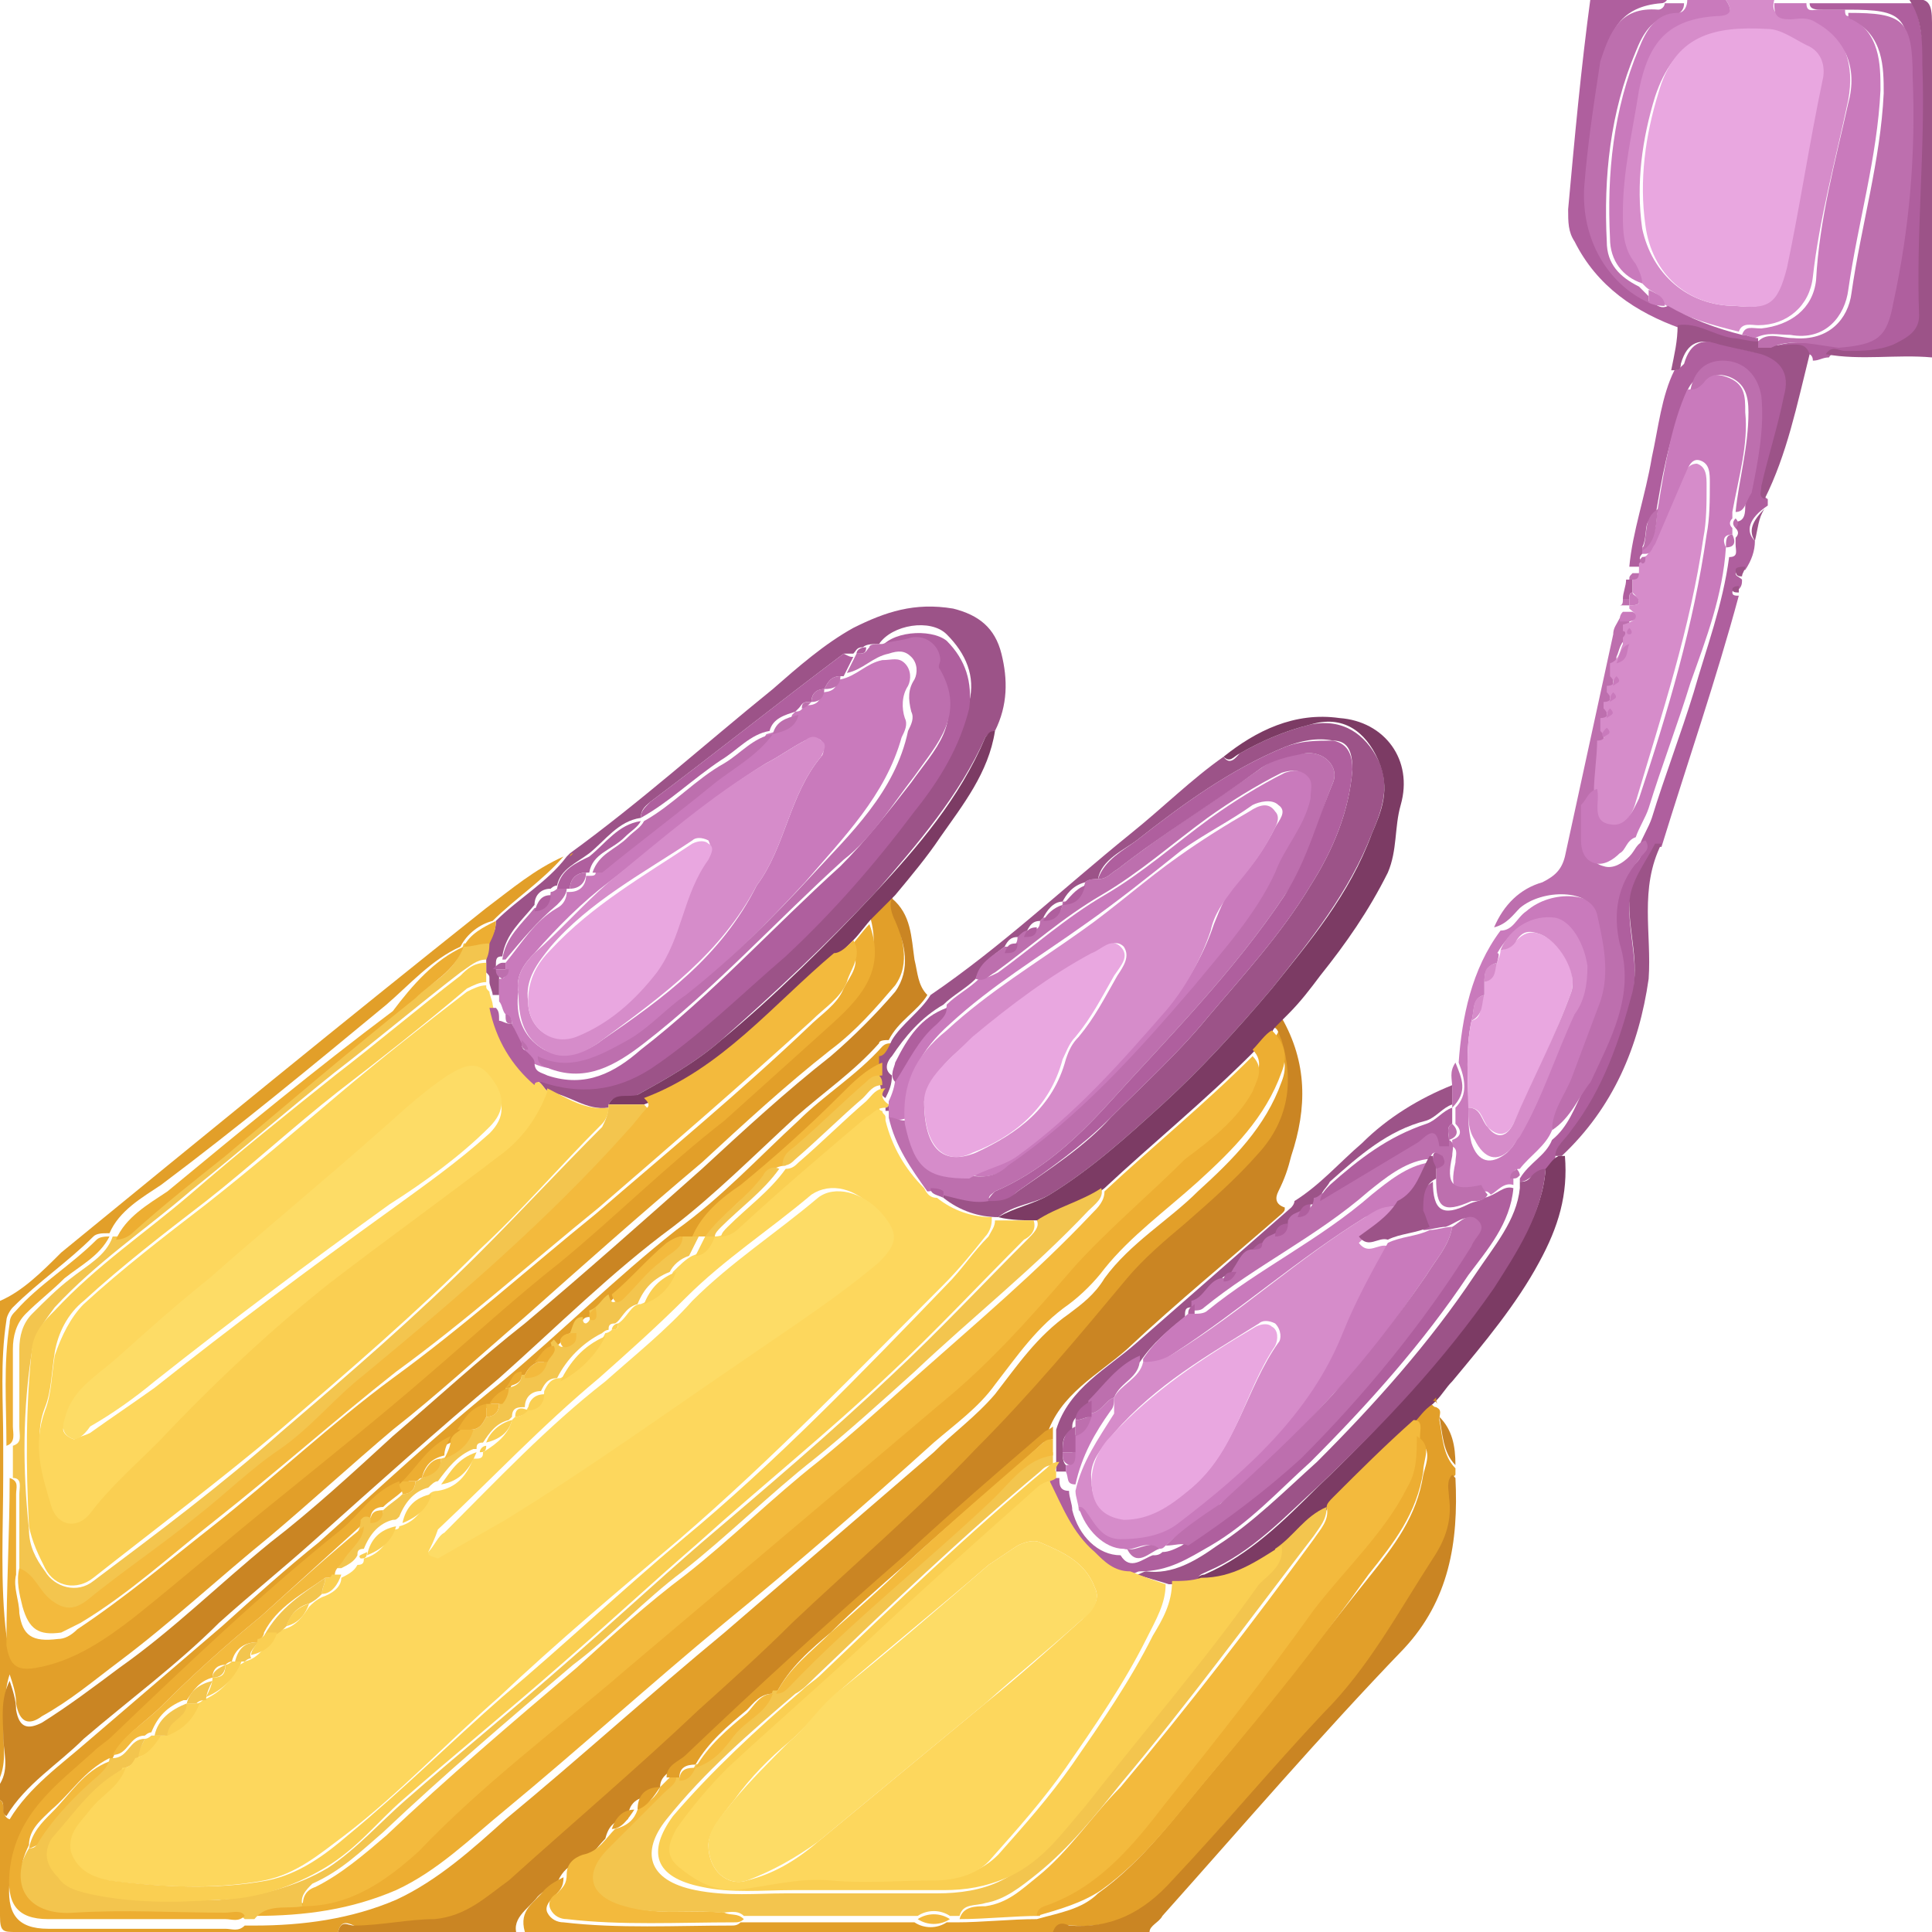 <?xml version="1.0" encoding="utf-8"?>
<!-- Generator: Adobe Illustrator 25.4.1, SVG Export Plug-In . SVG Version: 6.00 Build 0)  -->
<svg version="1.1" id="Layer_1" xmlns="http://www.w3.org/2000/svg" xmlns:xlink="http://www.w3.org/1999/xlink" x="0px" y="0px"
	 width="60px" height="60px" viewBox="0 0 60 60" style="enable-background:new 0 0 60 60;" xml:space="preserve">
<style type="text/css">
	.st0{fill:#0ACCA7;}
	.st1{fill:#0ACAA6;}
	.st2{fill:#0ACFA9;}
	.st3{fill:#09D0AA;}
	.st4{fill:#0181CA;}
	.st5{fill:#01B0FE;}
	.st6{fill:#01AFFE;}
	.st7{fill:#057FFE;}
	.st8{fill:#0275D8;}
	.st9{fill:#0375D8;}
	.st10{fill:#42DFFC;}
	.st11{fill:#2FDDFC;}
	.st12{fill:#6694EC;}
	.st13{fill:#EB5A69;}
	.st14{fill:#06C4E7;}
	.st15{fill:#FE1B34;}
	.st16{fill:#EDAE32;}
	.st17{fill:#F3BA3D;}
	.st18{fill:#FACF52;}
	.st19{fill:#E29F29;}
	.st20{fill:#CA8523;}
	.st21{fill:#D68CCA;}
	.st22{fill:#C97ABC;}
	.st23{fill:#AF5F9E;}
	.st24{fill:#BD6FAE;}
	.st25{fill:#9C5388;}
	.st26{fill:#7C3B64;}
	.st27{fill:#F3C54E;}
	.st28{fill:#E9A7E0;}
	.st29{fill:#FDD75D;}
	.st30{fill:#FDDC66;}
</style>
<g>
	<path class="st16" d="M3.4,38.4C3.1,39,2.5,39.3,2,39.7c-0.4,0.4-0.8,0.7-1.2,1.1c-0.3,0.3-0.4,0.7-0.4,1.1c0,0.8,0,1.6,0,2.4
		c0,0.2,0.1,0.5-0.2,0.6c0-1.3-0.1-2.5,0.1-3.8c0-0.2,0.1-0.3,0.2-0.4c0.7-0.8,1.7-1.4,2.5-2.2C3.1,38.4,3.3,38.4,3.4,38.4z"/>
	<path class="st17" d="M0.9,57.4c0.1-0.5,0.4-0.8,0.7-1.1c0.6-0.6,1-1.3,1.8-1.6c0,0.2-0.1,0.3-0.3,0.5c-0.7,0.7-1.4,1.3-1.9,2.1
		C1.1,57.3,1,57.4,0.9,57.4z"/>
	<path class="st18" d="M4.5,54c0.1,0,0.2-0.1,0.2-0.1c0.1,0,0.2,0,0.3,0c-0.1,0.4-0.4,0.6-0.8,0.7C4.3,54.4,4.4,54.2,4.5,54z"/>
	<g>
		<path class="st19" d="M10.5,60c-3.3,0-6.6,0-10,0C0.1,60,0,60,0,59.5c0-1.2,0-2.4,0-3.6c0.2,0.1,0,0.5,0.3,0.6
			c0.6-1,1.6-1.7,2.4-2.4c1.4-1.2,2.8-2.4,4.2-3.6c1-0.9,2-1.8,3-2.6c1.9-1.7,3.7-3.4,5.7-5c1.8-1.5,3.5-3.2,5.4-4.7
			c1.4-1,2.6-2.3,3.8-3.4c0.8-0.8,1.8-1.4,2.6-2.3c0.1-0.1,0.2-0.1,0.3-0.1c0,0.3-0.1,0.5-0.3,0.7c-0.5,0.2-0.9,0.6-1.3,1
			c-1,0.9-2,1.9-3.1,2.8c-0.6,0.5-1.2,0.9-1.5,1.6c-0.1,0-0.2,0-0.2,0c-0.1,0-0.3,0-0.4,0.1c-0.6,0.5-1.1,1.1-1.7,1.6
			c-0.2,0.1-0.3,0.4-0.6,0.5c-0.1,0-0.2,0.1-0.3,0.2c-0.3,0-0.2,0.3-0.4,0.5c-0.2,0-0.4,0-0.5,0.3c0,0-0.1,0.1-0.1,0.1
			c-0.3,0-0.5,0.3-0.6,0.5c-0.2,0.1-0.3,0.2-0.4,0.4c-0.3,0-0.4,0.3-0.5,0.5l0,0c-0.2,0.1-0.5,0.2-0.6,0.5c-0.4,0.1-0.6,0.4-0.9,0.8
			c-0.1,0.1-0.2,0.2-0.3,0.3c-0.7,0.3-1,0.9-1.5,1.4c0,0-0.1,0.1-0.1,0.1c-0.8,0.3-1.2,1-1.8,1.5c-2.4,2.1-4.8,4.2-7.1,6.4
			c-0.2,0.2-0.4,0.3-0.6,0.5c-1.1,1-2.5,1.9-2.6,3.7c-0.1,1,0.2,1.5,1.2,1.5c1.8,0,3.7,0,5.5,0c0.2,0,0.4,0.1,0.6-0.1
			c0.1,0,0.2,0,0.3,0c1.5,0,3-0.2,4.4-0.8c1.3-0.6,2.4-1.6,3.4-2.5c2.3-1.9,4.5-3.9,6.8-5.8c2.2-1.9,4.3-3.7,6.5-5.6
			c0.6-0.6,1.3-1.1,1.9-1.8c0.7-0.9,1.3-1.8,2.3-2.5c0.4-0.3,0.8-0.6,1.1-1.1c0.8-1.1,2-1.8,2.9-2.7c1.1-1,2.1-2,2.6-3.4
			c0.2-0.5,0.1-0.9-0.3-1.3c0.1-0.1,0.2-0.2,0.2-0.3c0.2,0.1,0.3,0.2,0.3,0.4c0.4,1.3,0.2,2.5-0.7,3.5c-0.7,0.8-1.4,1.6-2.3,2.2
			c-0.7,0.5-1.3,1.1-1.8,1.7c-1.6,1.8-3,3.7-4.7,5.3c-1.9,1.8-3.8,3.6-5.7,5.4c-1,0.9-2,1.8-2.9,2.7c-2,1.8-3.9,3.6-5.9,5.3
			c-0.7,0.6-1.3,1.2-2.3,1.2c-0.8,0-1.7,0.2-2.5,0.2C10.8,59.7,10.6,59.6,10.5,60z"/>
		<path class="st19" d="M0,40.4c0.7-0.3,1.3-0.9,1.9-1.5c4.4-3.6,8.8-7.2,13.2-10.7c0.8-0.6,1.5-1.2,2.4-1.6c-0.7,0.8-1.5,1.3-2.2,2
			c-0.4,0.1-0.8,0.4-1,0.8l0,0c-0.9,0.4-1.6,1.2-2.3,1.8c-2.3,1.9-4.6,3.8-7,5.6c-0.6,0.4-1.3,0.8-1.6,1.5c0,0-0.1,0-0.1,0
			c-0.1,0-0.3,0-0.4,0.1c-0.8,0.8-1.7,1.4-2.5,2.2c-0.1,0.1-0.2,0.3-0.2,0.4c-0.2,1.3-0.1,2.5-0.1,3.8c0,0.3,0,0.7,0,1
			c0,1.7-0.1,3.4,0.1,5c0.1,0.6,0.3,0.8,0.9,0.7c1.2-0.2,2.1-0.8,3.1-1.6c1.5-1.2,3-2.4,4.5-3.7c1.5-1.3,3.1-2.5,4.6-3.8
			c1.4-1.2,2.7-2.4,4.1-3.5c1.8-1.4,3.4-3,5.1-4.4c1.1-0.8,2-1.8,3-2.7c1-0.9,2-1.8,1.5-3.4c0.2-0.2,0.4-0.4,0.7-0.7c0,0,0,0,0,0
			c0,0.3,0.1,0.5,0.1,0.7c0.2,0.7,0.5,1.5,0,2.2c-0.6,0.7-1.2,1.4-2,2c-1.4,1.1-2.7,2.3-4,3.5c-1.9,1.6-3.7,3.2-5.5,4.8
			c-1.4,1.2-2.7,2.4-4.1,3.5c-1.3,1.1-2.5,2.2-3.8,3.3c-1.6,1.3-3.1,2.7-4.7,3.9c-0.8,0.6-1.5,1.2-2.4,1.7c-0.4,0.3-0.7,0.2-0.8-0.4
			c0-0.3-0.1-0.6-0.2-0.9c-0.2,0.6-0.1,1.1-0.2,1.7c0,0.5,0.1,1-0.1,1.5C0,50.4,0,45.4,0,40.4z"/>
		<path class="st20" d="M10.5,60c0.1-0.4,0.3-0.2,0.5-0.2c0.8,0,1.7-0.2,2.5-0.2c1-0.1,1.6-0.7,2.3-1.2c2-1.8,4-3.5,5.9-5.3
			c1-0.9,2-1.8,2.9-2.7c1.9-1.8,3.9-3.5,5.7-5.4c1.7-1.7,3.2-3.5,4.7-5.3c0.5-0.6,1.2-1.2,1.8-1.7c0.8-0.7,1.6-1.4,2.3-2.2
			c0.9-1,1.1-2.2,0.7-3.5c-0.1-0.2-0.1-0.4-0.3-0.4c0.1-0.1,0.2-0.2,0.3-0.3c0.8,1.4,0.8,2.8,0.3,4.3c-0.1,0.4-0.2,0.7-0.4,1.1
			c-0.1,0.2-0.1,0.4,0.2,0.5c0,0.1,0,0.1-0.1,0.2c-1.6,1.4-3.2,2.7-4.8,4.2c-0.9,0.8-2.1,1.4-2.5,2.7c-0.1,0-0.2,0.1-0.3,0.2
			c-1.4,1.3-2.9,2.5-4.3,3.8c-2.3,2.1-4.5,4.2-6.8,6.2c-0.2,0.2-0.6,0.3-0.6,0.7c-0.1,0.1-0.2,0.2-0.3,0.3c-0.5,0-0.7,0.3-0.7,0.7
			l0,0c-0.4,0-0.6,0.2-0.7,0.6c-0.3,0.3-0.5,0.7-1,0.8c-0.2,0.1-0.4,0.3-0.5,0.6c-0.2,0.1-0.4,0.2-0.6,0.4c-0.3,0.4-0.9,0.7-0.6,1.3
			C14.3,60,12.4,60,10.5,60z"/>
		<path class="st20" d="M0,55.4c0.3-0.5,0.1-1,0.1-1.5c0-0.5-0.1-1.1,0.2-1.7c0.1,0.3,0.2,0.6,0.2,0.9c0.1,0.6,0.4,0.6,0.8,0.4
			c0.8-0.5,1.6-1.1,2.4-1.7c1.7-1.2,3.1-2.6,4.7-3.9c1.3-1,2.6-2.2,3.8-3.3c1.4-1.2,2.7-2.4,4.1-3.5c1.9-1.6,3.7-3.2,5.5-4.8
			c1.3-1.2,2.6-2.4,4-3.5c0.7-0.6,1.4-1.3,2-2c0.5-0.7,0.3-1.5,0-2.2c-0.1-0.2-0.2-0.5-0.1-0.7c0.6,0.5,0.6,1.2,0.7,1.9
			c0.1,0.4,0.1,0.8,0.4,1.1c-0.3,0.5-0.9,0.8-1.2,1.4c-0.1,0-0.3,0-0.3,0.1c-0.8,0.9-1.7,1.5-2.6,2.3c-1.3,1.2-2.5,2.4-3.8,3.4
			c-1.9,1.4-3.6,3.1-5.4,4.7c-1.9,1.6-3.8,3.3-5.7,5c-1,0.9-2,1.7-3,2.6c-1.3,1.3-2.8,2.4-4.2,3.6c-0.8,0.8-1.8,1.4-2.4,2.4
			C0,56.3,0.2,56,0,55.9C0,55.7,0,55.5,0,55.4z"/>
		<path class="st19" d="M16.3,60c-0.2-0.7,0.3-0.9,0.6-1.3c0.2-0.2,0.4-0.3,0.6-0.4c0,0.3-0.1,0.4-0.3,0.6c-0.1,0.1-0.3,0.3-0.2,0.5
			c0.1,0.2,0.3,0.3,0.5,0.3c1.7,0.2,3.5,0.1,5.2,0.1c0.1,0,0.2,0,0.3-0.1c1.8,0,3.6,0,5.4,0c0.3,0.2,0.7,0.2,1,0c0.1,0,0.2,0,0.3,0
			c0.8,0,1.7-0.1,2.5-0.1c0.7-0.2,1.4-0.3,1.9-0.8c1.4-1,2.4-2.4,3.5-3.7c1.7-2,3.3-4.1,4.9-6.1c0.8-1,1.5-1.9,1.7-3.2
			c0.1-0.4,0.3-0.8-0.2-1.1c0-0.2,0.1-0.5-0.2-0.5c0.2-0.2,0.4-0.5,0.6-0.6c0.1,0,0.1,0.1,0.2,0.1c0.2,0.1,0.1,0.2,0.1,0.4
			c0.1,0.5,0.1,1.1,0.5,1.5c0,0.1,0,0.2,0,0.2c-0.2,0.2-0.2,0.5-0.1,0.7c0.1,0.7-0.1,1.4-0.5,1.9c-1.1,1.6-2,3.3-3.4,4.8
			c-1.6,1.7-3.2,3.4-4.7,5.2c-0.9,1-1.9,1.5-3.2,1.4c-0.2,0-0.5-0.1-0.5,0.2C27.2,60,21.7,60,16.3,60z"/>
		<path class="st21" d="M53.6,0c0.5,0,1,0,1.5,0c-0.1,0.4,0.1,0.5,0.5,0.5c0.3,0,0.6,0,0.8,0.1c0.9,0.5,1.2,1.4,1,2.5
			C57,5,56.5,6.8,56.3,8.6c-0.1,0.9-0.8,1.5-1.7,1.5c-0.2,0-0.5-0.1-0.6,0.2c-0.8-0.2-1.6-0.4-2.4-0.9c0-0.3-0.3-0.3-0.5-0.5
			c-0.1-0.1-0.2-0.2-0.3-0.3c0-0.2,0-0.4-0.1-0.5c-0.3-0.5-0.4-1-0.4-1.6c0-1.3,0.3-2.6,0.5-3.8c0.2-1.5,0.9-2.2,2.4-2.3
			C53.8,0.5,53.8,0.3,53.6,0z M53.9,9.5c1,0.1,1.3-0.1,1.5-1.1c0.4-1.9,0.8-3.9,1.1-5.8c0.1-0.5,0-0.9-0.5-1.1
			c-0.4-0.2-0.8-0.4-1.2-0.5c-1.7-0.1-2.8,0.2-3.4,2c-0.4,1.3-0.6,2.7-0.4,4.1C51.3,8.5,52.4,9.5,53.9,9.5z"/>
		<path class="st22" d="M54.1,10.4c0.1-0.3,0.3-0.2,0.6-0.2c0.9-0.1,1.6-0.6,1.7-1.5C56.5,6.8,57,5,57.4,3.2c0.3-1.1-0.1-2-1-2.5
			c-0.3-0.2-0.6-0.1-0.8-0.1c-0.4,0-0.5-0.1-0.5-0.5c0.3,0,0.7,0,1,0c0,0.3,0.2,0.2,0.4,0.2c0.3,0,0.6,0,0.8,0c0,0.1,0,0.2,0.1,0.2
			c1,0.5,1,1.5,1,2.3c-0.1,2.1-0.7,4.1-1,6.2c-0.1,0.8-0.7,1.6-1.8,1.4c-0.4,0-0.7-0.1-1.1,0.1C54.4,10.5,54.3,10.4,54.1,10.4z"/>
		<path class="st20" d="M32.7,60c0.1-0.3,0.3-0.3,0.5-0.2c1.3,0.1,2.3-0.4,3.2-1.4c1.6-1.7,3.1-3.5,4.7-5.2c1.4-1.4,2.3-3.1,3.4-4.8
			c0.4-0.6,0.6-1.2,0.5-1.9c0-0.2-0.1-0.5,0.1-0.7c0,0,0.1,0.1,0.1,0.1c0.1,2-0.2,3.8-1.6,5.3c-2.6,2.7-5,5.5-7.5,8.3
			c-0.1,0.2-0.4,0.3-0.4,0.5C34.8,60,33.8,60,32.7,60z"/>
		<path class="st23" d="M54.1,10.4c0.2,0,0.3,0.1,0.5,0.1c0,0.1,0,0.2,0,0.2c-0.2,0-0.5,0-0.7-0.1c-0.6-0.1-1.1-0.5-1.7-0.4
			c-1.4-0.5-2.6-1.3-3.3-2.7c-0.2-0.3-0.2-0.6-0.2-1c0.2-2.2,0.4-4.4,0.7-6.6c0.8,0,1.6,0,2.4,0c0,0.1-0.1,0.2-0.2,0.2
			C50.3,0.2,50,1,49.8,1.9c-0.2,1.3-0.4,2.6-0.5,3.9c-0.1,1.6,0.7,3,2,3.6c0.2,0.1,0.3,0.2,0.5,0.1C52.5,9.9,53.3,10.2,54.1,10.4z"
			/>
		<path class="st23" d="M57.4,0.3c-0.3,0-0.6,0-0.8,0c-0.2,0-0.4,0-0.4-0.2c1.1,0,2.2,0,3.2,0c0.3,0.6,0.3,1.3,0.4,2
			c0.1,2.6-0.2,5.2-0.1,7.8c0,0.5-0.3,0.8-0.8,0.9c-0.5,0.2-1,0.1-1.5,0.2c-0.2,0-0.5-0.1-0.6,0.1c-0.2,0-0.3,0.1-0.5,0.1
			c0-0.3-0.3-0.2-0.5-0.3c-0.3,0-0.6,0.1-0.8-0.1c0.7-0.3,1.4-0.1,2-0.1c1.2-0.1,1.5-0.3,1.7-1.4c0.5-2.3,0.7-4.6,0.6-7
			C59.3,0.5,59.1,0.3,57.4,0.3z"/>
		<path class="st24" d="M51.2,9.4c-1.3-0.6-2.1-2-2-3.6c0.1-1.3,0.3-2.6,0.5-3.9C50,1,50.3,0.2,51.5,0.3c0.1,0,0.2-0.1,0.2-0.2
			c0.2,0,0.4,0,0.6,0c0,0.2-0.1,0.3-0.3,0.4c-0.7,0-1,0.6-1.2,1.1c-0.8,1.9-1,3.9-0.9,5.9c0,0.7,0.4,1.1,1,1.4
			c0.1,0.1,0.2,0.2,0.3,0.3C51.2,9.1,51.2,9.3,51.2,9.4z"/>
		<path class="st22" d="M51,8.8c-0.6-0.2-1-0.7-1-1.4c-0.1-2,0.1-4,0.9-5.9c0.2-0.5,0.5-1.1,1.2-1.1c0.2,0,0.3-0.2,0.3-0.4
			c0.4,0,0.8,0,1.2,0c0.2,0.3,0.2,0.5-0.3,0.5c-1.5,0.1-2.1,0.8-2.4,2.3c-0.2,1.3-0.5,2.5-0.5,3.8c0,0.6,0,1.1,0.4,1.6
			C50.9,8.4,51,8.6,51,8.8z"/>
		<path class="st25" d="M56.7,11c0.2-0.3,0.4-0.1,0.6-0.1c0.5,0,1,0,1.5-0.2c0.4-0.2,0.8-0.4,0.8-0.9c-0.1-2.6,0.2-5.2,0.1-7.8
			c0-0.7,0-1.4-0.4-2C59.9-0.1,60,0.1,60,0.7c0,3.5,0,6.9,0,10.4C58.9,11,57.8,11.2,56.7,11z"/>
		<path class="st25" d="M15.4,28.6c0.7-0.7,1.6-1.2,2.2-2c0,0,0,0,0,0c0,0,0.1-0.1,0.1-0.1c2.2-1.6,4.2-3.4,6.3-5.1
			c0.8-0.7,1.6-1.4,2.5-1.9c1-0.5,1.9-0.8,3.1-0.6c0.8,0.2,1.3,0.6,1.5,1.4c0.2,0.8,0.2,1.6-0.2,2.4c-0.1,0-0.2,0.1-0.3,0.2
			c-0.8,1.8-2.1,3.3-3.4,4.8c-1.5,1.6-3.1,3.1-4.8,4.6c-0.8,0.7-1.7,1.2-2.6,1.7c-0.3,0.2-0.7-0.1-0.9,0.3c0,0,0,0,0,0.1
			c-0.7,0.1-1.2-0.4-1.9-0.5c-0.1-0.1-0.2-0.3-0.4-0.4c0.1-0.1,0.1-0.1,0.2-0.1c1.2,0.4,2.3,0.2,3.4-0.4c1.6-1,2.9-2.3,4.2-3.5
			c1.5-1.4,2.7-2.9,4-4.5c0.7-0.9,1.4-1.9,1.7-3.2c0.2-0.8-0.1-1.5-0.7-2.1c-0.5-0.5-1.7-0.3-2.1,0.3c-0.2,0-0.4,0-0.5,0.1
			c-0.2,0-0.2,0.1-0.3,0.2c0,0-0.1,0-0.1,0c-0.1,0-0.1,0-0.2,0c-2,1.5-4,3.1-6,4.6c-0.1,0.1-0.3,0.2-0.3,0.5
			c-0.7,0.1-1.1,0.7-1.6,1.1c-0.4,0.3-0.9,0.5-1,1c-0.1,0-0.2,0.1-0.2,0.1c-0.3,0-0.5,0.2-0.5,0.5c-0.4,0.5-0.9,0.9-1,1.6
			c-0.2,0-0.2,0.1-0.2,0.3c0,0.1,0,0.2,0.1,0.2c0,0.2,0,0.5,0,0.7c-0.1,0-0.2,0-0.2,0c0-0.1-0.1-0.3-0.1-0.4c0,0,0-0.1,0-0.1
			c0-0.1,0-0.1-0.1-0.2c0-0.2,0-0.4,0-0.6c0.1-0.2,0.1-0.4,0.1-0.6C15.3,29.1,15.4,28.9,15.4,28.6z"/>
		<path class="st25" d="M27.7,32.3c0.3-0.5,0.9-0.9,1.2-1.4c2.2-1.5,4.1-3.3,6.2-5c1-0.8,1.9-1.7,2.9-2.4c0.2,0.3,0.4,0,0.5-0.1
			c0.7-0.4,1.4-0.7,2.2-0.9c1-0.2,1.7,0.3,2.1,1.1c0.4,0.8,0.1,1.6-0.2,2.3c-0.7,1.8-1.9,3.3-3.1,4.8c-1.1,1.3-2.2,2.5-3.4,3.6
			c-1.1,1-2.2,2-3.5,2.8c-0.5,0.3-1.1,0.3-1.6,0.7c-0.6,0-1.2-0.2-1.7-0.6c0-0.1,0-0.1,0-0.2c0.5,0.1,1,0.3,1.5,0.2
			c0.3,0,0.6,0,0.8-0.2c1-0.7,2.1-1.4,2.9-2.3c1-1,2.1-2,3-3.1c1.1-1.3,2.3-2.6,3.2-4.1c0.7-1.1,1.2-2.3,1.3-3.6
			c0-0.5-0.1-0.9-0.6-0.9c-0.5-0.1-1,0-1.5,0.2c-1.7,0.7-3.2,1.8-4.6,2.9c-0.4,0.3-1.1,0.6-1.2,1.2c-0.1,0-0.3,0-0.4,0.1
			c-0.4,0.1-0.6,0.4-0.7,0.6l0,0c-0.3,0-0.5,0.3-0.6,0.5c0,0-0.1,0.1-0.1,0.1c-0.2,0-0.3,0.1-0.4,0.3c-0.1,0.1-0.2,0.2-0.3,0.2
			c-0.2,0-0.3,0.1-0.4,0.3c-0.4,0.3-0.7,0.5-0.9,1c-0.3,0.3-0.7,0.5-1,0.8c-0.7,0.4-1.2,1-1.6,1.6c-0.1,0.1-0.3,0.4,0,0.6
			c0,0.3-0.1,0.5-0.2,0.7c-0.2-0.1-0.1-0.3-0.2-0.5c0-0.1,0-0.2,0-0.4c0-0.1,0-0.3,0-0.4C27.5,32.8,27.6,32.5,27.7,32.3z"/>
		<path class="st23" d="M54.5,16.8c0,0.3-0.1,0.6-0.3,0.9c-0.1,0-0.2,0-0.3,0.1c0,0.1,0.1,0.1,0.2,0.2c0,0.1,0,0.2-0.1,0.3
			c-0.1,0-0.2,0-0.2,0.1c0,0.1,0.1,0.1,0.2,0.1c-0.7,2.6-1.6,5.2-2.4,7.8c-0.1,0-0.2,0-0.2,0c-0.3,0.6-0.8,1.2-0.8,1.9
			c0,0.9,0.3,1.8,0.1,2.7c-0.3,1.6-0.9,3.1-1.9,4.3c-0.2,0.2-0.5,0.4-0.5,0.8c-0.1,0.1-0.2,0.3-0.4,0.4c-0.3,0-0.4,0.3-0.7,0.3
			c0,0,0-0.1,0-0.1c0.3-0.5,0.8-0.7,1-1.2c0.5-0.4,0.7-1,1-1.6c0.6-1.4,1.4-2.7,0.9-4.3c-0.3-1-0.2-1.9,0.6-2.6
			c0.1-0.1,0.4-0.3,0.2-0.6c0.1-0.3,0.3-0.6,0.4-0.9c0.4-1.3,0.9-2.6,1.3-3.9c0.4-1.4,0.9-2.7,1.1-4.2c0.3,0,0.2-0.2,0.2-0.4
			c0-0.1,0-0.2,0-0.2c0.1-0.1,0.1-0.2,0-0.3c0-0.1,0-0.2,0-0.2c0.3,0,0.3-0.3,0.3-0.5c0.2-1,0.4-2,0.3-3c0-0.7-0.4-1.1-1.2-1.1
			c-0.6,0-0.9,0.3-1,0.9c-0.5,1.2-0.7,2.4-0.9,3.6C51,16.1,51.2,16.6,51,17c0,0.1,0,0.2,0,0.2c-0.1,0.1-0.1,0.2,0,0.2
			c0,0.1,0,0.2,0,0.2c-0.1,0-0.2,0-0.4,0c0.1-1.1,0.5-2.2,0.7-3.4c0.2-0.9,0.3-1.9,0.7-2.7c0.1,0,0.2-0.1,0.3-0.2
			c0.2-0.7,0.6-0.8,1.2-0.6c0.4,0.1,0.8,0.2,1.3,0.3c0.7,0.2,0.9,0.6,0.7,1.3c-0.2,0.9-0.5,1.8-0.7,2.8c0,0.1-0.1,0.3,0.1,0.4
			c0,0.1,0,0.2,0,0.2C54.3,16.1,54.2,16.5,54.5,16.8z"/>
		<path class="st26" d="M31,37.8c0.5-0.3,1.1-0.4,1.6-0.7c1.3-0.8,2.4-1.8,3.5-2.8c1.2-1.1,2.3-2.3,3.4-3.6c1.2-1.5,2.4-2.9,3.1-4.8
			c0.3-0.7,0.6-1.4,0.2-2.3c-0.4-0.9-1.1-1.4-2.1-1.1c-0.8,0.2-1.5,0.5-2.2,0.9c-0.2,0.1-0.3,0.3-0.5,0.1c1-0.8,2.2-1.4,3.6-1.2
			c1.4,0.1,2.3,1.3,1.9,2.7c-0.2,0.7-0.1,1.4-0.4,2.1c-0.6,1.2-1.3,2.2-2.1,3.2c-0.3,0.4-0.6,0.8-1,1.2c-0.1,0.1-0.2,0.2-0.3,0.3
			c-0.1,0.1-0.2,0.2-0.2,0.3c-0.3,0.2-0.4,0.4-0.6,0.6c-1.5,1.5-3.1,2.8-4.6,4.2c-0.6,0.5-1.4,0.6-2,1C31.8,37.9,31.4,37.9,31,37.8
			C31,37.8,31,37.8,31,37.8z"/>
		<path class="st22" d="M48.2,35.1c-0.2,0.5-0.7,0.8-1,1.2c-0.2,0-0.2,0.1-0.2,0.3c0,0.1,0,0.2,0,0.2c-0.3-0.1-0.5,0.2-0.7,0.3
			c-0.1-0.1-0.1-0.1-0.2-0.1c-0.9,0.2-1.1,0-0.9-0.9c0-0.2,0.1-0.4-0.1-0.5c0-0.1,0-0.2,0-0.2c0.3-0.1,0.3-0.3,0.1-0.5
			c0-0.2,0-0.3,0-0.5l0,0c0.4-0.4,0.3-0.9,0.1-1.4c0.1-1.4,0.4-2.9,1.3-4.1c0.4,0,0.5-0.4,0.8-0.6c0.8-0.7,2.2-0.6,2.4,0.2
			c0.2,0.9,0.5,1.7,0.1,2.7c-0.3,0.8-0.6,1.6-0.9,2.4C48.7,34.1,48.3,34.5,48.2,35.1z M46.5,29.9c-0.4,0.1-0.4,0.4-0.4,0.6
			c0,0.1,0,0.2,0,0.4c-0.4,0.1-0.3,0.5-0.4,0.8c-0.2,0.9-0.1,1.8-0.1,2.7c0,0.4,0,0.7,0.1,1.1c0.2,0.6,0.6,0.7,1.1,0.3
			c0.1-0.1,0.2-0.2,0.3-0.4c0.8-1.2,1.1-2.6,1.7-3.8c0.2-0.5,0.4-1,0.4-1.5c0-0.6-0.5-1.4-1-1.5c-0.7-0.1-1.3,0.3-1.7,1
			C46.6,29.6,46.5,29.8,46.5,29.9z"/>
		<path class="st24" d="M48.2,35.1c0-0.6,0.4-1.1,0.6-1.6c0.3-0.8,0.6-1.6,0.9-2.4c0.3-0.9,0.1-1.8-0.1-2.7
			c-0.2-0.8-1.7-0.8-2.4-0.2c-0.2,0.2-0.4,0.5-0.8,0.6c0.3-0.7,0.8-1.2,1.5-1.4c0.4-0.2,0.6-0.4,0.7-0.8c0.5-2.3,1-4.6,1.5-6.9
			c0-0.2,0.1-0.3,0.2-0.5c0.1,0,0.2,0,0.3,0c0,0.1,0,0.2,0,0.2c-0.1,0.1-0.1,0.2,0,0.2c0,0.1,0,0.2,0,0.2c-0.3,0.1-0.3,0.4-0.4,0.6
			c0,0.1,0,0.2,0,0.4c-0.1,0.1-0.1,0.1-0.1,0.3c0,0.1,0,0.2,0,0.2C50,21.6,50,21.7,50,21.8c0,0.1,0,0.2,0,0.2
			c-0.1,0.1-0.1,0.1-0.1,0.3c0,0.1,0,0.2,0,0.4c-0.1,0.1-0.1,0.1-0.1,0.3c-0.1,0.5-0.2,1.1-0.1,1.6c-0.3,0-0.3,0.3-0.3,0.5
			c-0.1,0.4,0,0.7,0,1.1c0,0.3,0,0.6,0.4,0.7c0.3,0.1,0.6-0.1,0.8-0.3c0.2-0.2,0.2-0.4,0.5-0.5c0.2,0.3-0.1,0.4-0.2,0.6
			c-0.7,0.8-0.8,1.7-0.6,2.6c0.5,1.6-0.3,3-0.9,4.3C49,34.1,48.8,34.7,48.2,35.1z"/>
		<path class="st26" d="M18.9,34.3c0.2-0.4,0.6-0.2,0.9-0.3c0.9-0.5,1.8-1,2.6-1.7c1.7-1.4,3.3-3,4.8-4.6c1.3-1.4,2.6-2.9,3.4-4.8
			c0.1-0.1,0.1-0.2,0.3-0.2c-0.2,1.3-1,2.3-1.7,3.3c-0.4,0.6-0.9,1.2-1.4,1.8c-0.2,0.2-0.4,0.4-0.7,0.7c-0.2,0.2-0.4,0.5-0.6,0.7
			c-0.2,0.2-0.4,0.4-0.6,0.6c-1.9,1.6-3.5,3.6-5.9,4.5C19.6,34.3,19.2,34.3,18.9,34.3z"/>
		<path class="st25" d="M32.8,44.4c0.4-1.3,1.6-1.9,2.5-2.7c1.6-1.4,3.2-2.8,4.8-4.2c0,0,0.1-0.1,0.1-0.2c0.8-0.5,1.4-1.2,2.1-1.8
			c0.8-0.8,1.8-1.4,2.8-1.8c0,0.2,0,0.4,0,0.6c0,0,0,0,0,0c-0.3,0.1-0.5,0.4-0.8,0.5c-1.2,0.3-2.1,1.1-3,1.9
			C41.2,36.9,41,37,41,37.3c-0.1,0-0.2,0.1-0.2,0.1c-0.2,0-0.4,0.1-0.4,0.4c-0.2,0-0.3,0.1-0.4,0.3c-0.2,0-0.4,0.1-0.4,0.4
			c-0.2,0-0.3,0.1-0.4,0.3c-0.2,0-0.2,0.1-0.3,0.2c-0.4,0-0.5,0.4-0.6,0.6c-0.2,0-0.4,0-0.4,0.3c-0.4,0.1-0.5,0.6-0.9,0.7
			c-0.2,0-0.2,0.1-0.2,0.3c-0.5,0.4-1,0.8-1.4,1.4c-0.7,0.3-1.1,0.8-1.6,1.4c-0.2,0.2-0.5,0.3-0.5,0.6c0,0.1,0,0.2,0,0.2
			C33,44.5,33,44.8,33,45.1c0,0.1,0,0.3,0.1,0.4c0,0.1,0,0.2,0,0.2c-0.1,0-0.2,0-0.3,0c0,0,0-0.1,0-0.1c0-0.1,0-0.3,0-0.4
			c0-0.2,0-0.3,0-0.5C32.8,44.6,32.8,44.5,32.8,44.4z"/>
		<path class="st25" d="M54.8,15.5c-0.2-0.1-0.1-0.2-0.1-0.4c0.2-0.9,0.5-1.8,0.7-2.8c0.2-0.7-0.1-1.1-0.7-1.3
			c-0.4-0.1-0.9-0.2-1.3-0.3c-0.6-0.2-1-0.1-1.2,0.6c0,0.2-0.1,0.2-0.3,0.2c0.1-0.5,0.2-0.9,0.2-1.4c0.6-0.1,1.1,0.3,1.7,0.4
			c0.2,0,0.5,0.1,0.7,0.1c0.1,0,0.2,0,0.4,0c0.2,0.2,0.5,0.1,0.8,0.1c0.2,0,0.4,0,0.5,0.3C55.8,12.6,55.5,14.1,54.8,15.5z"/>
		<path class="st24" d="M45.1,34.4c0-0.2,0-0.4,0-0.6c0-0.3-0.1-0.5,0.1-0.8C45.4,33.5,45.6,33.9,45.1,34.4z"/>
		<path class="st22" d="M50.6,19.3c-0.1,0-0.2,0-0.3,0c0-0.1,0-0.2,0.1-0.3c0.1,0,0.2,0,0.3,0C50.7,19,51.1,19.2,50.6,19.3z"/>
		<path class="st23" d="M50.4,18.6c0-0.2,0.1-0.4,0.1-0.6c0.1,0,0.1,0,0.2,0c0,0.1,0,0.3,0,0.4c-0.1,0-0.1,0.1-0.1,0.2
			C50.5,18.6,50.5,18.6,50.4,18.6z"/>
		<path class="st24" d="M50.8,18c-0.1,0-0.1,0-0.2,0c0-0.1,0-0.1,0.1-0.2c0.1,0,0.2,0,0.4,0C51,17.9,50.9,18,50.8,18z"/>
		<path class="st24" d="M50.4,18.6c0.1,0,0.1,0,0.2,0c0,0,0,0.1,0,0.1c0,0,0,0.1,0,0.1c-0.1,0-0.2,0-0.3,0
			C50.4,18.8,50.4,18.7,50.4,18.6z"/>
		<path class="st19" d="M17.8,26.5c0,0-0.1,0.1-0.1,0.1C17.7,26.6,17.7,26.5,17.8,26.5z"/>
		<path class="st26" d="M48,36.3c0.1-0.1,0.2-0.3,0.4-0.4c0.1,0,0.1,0,0.2,0c0.1,1.2-0.2,2.2-0.8,3.3c-0.7,1.3-1.7,2.5-2.7,3.7
			c-0.2,0.2-0.3,0.4-0.5,0.6c0,0-0.1,0.1-0.1,0.1c-0.3,0.2-0.4,0.4-0.6,0.6c-0.8,0.8-1.6,1.6-2.5,2.4c-0.1,0.1-0.2,0.2-0.2,0.3
			c-0.7,0.2-1.1,0.9-1.6,1.3c-0.8,0.5-1.5,1-2.5,1c0-0.2,0.2-0.3,0.3-0.3c1.4-0.6,2.5-1.7,3.5-2.7c2-1.9,3.8-3.9,5.4-6.1
			C47.1,38.8,47.9,37.7,48,36.3z"/>
		<path class="st25" d="M48.5,35.9c-0.1,0-0.1,0-0.2,0c0-0.3,0.3-0.5,0.5-0.8c1-1.3,1.5-2.8,1.9-4.3c0.2-0.9-0.1-1.8-0.1-2.7
			c0-0.7,0.5-1.3,0.8-1.9c0,0,0.1,0,0.2,0c-0.7,1.4-0.3,2.8-0.4,4.2C50.9,32.5,50.1,34.4,48.5,35.9z"/>
		<path class="st20" d="M45.2,45.5c-0.4-0.4-0.4-1-0.5-1.5C45.1,44.4,45.2,44.9,45.2,45.5z"/>
		<path class="st25" d="M54.5,16.8c-0.2-0.3-0.1-0.6,0.3-1C54.6,16.1,54.6,16.4,54.5,16.8z"/>
		<path class="st25" d="M54,18.4c-0.1,0-0.2,0-0.2-0.1c0-0.1,0.2-0.1,0.2-0.1C54,18.2,54,18.3,54,18.4z"/>
		<path class="st25" d="M54.1,17.9c-0.1,0-0.2,0-0.2-0.2c0-0.1,0.2-0.1,0.3-0.1C54.2,17.7,54.1,17.8,54.1,17.9z"/>
		<path class="st20" d="M44.5,43.5c0,0,0.1-0.1,0.1-0.1c0,0.1,0,0.2,0.1,0.2C44.6,43.6,44.6,43.5,44.5,43.5z"/>
		<path class="st16" d="M38.9,32.6c0.2-0.2,0.4-0.5,0.6-0.6c0.4,0.4,0.5,0.8,0.3,1.3c-0.5,1.4-1.5,2.4-2.6,3.4
			c-1,0.9-2.1,1.7-2.9,2.7c-0.3,0.4-0.7,0.8-1.1,1.1c-1,0.7-1.6,1.6-2.3,2.5c-0.5,0.7-1.2,1.2-1.9,1.8c-2.1,1.9-4.3,3.8-6.5,5.6
			c-2.3,1.9-4.5,3.9-6.8,5.8c-1.1,0.9-2.1,1.9-3.4,2.5c-1.4,0.6-2.8,0.8-4.4,0.8c0.4-0.5,1-0.3,1.5-0.4c1.5-0.1,2.6-0.8,3.6-1.8
			c2-2.1,4.3-3.8,6.5-5.7c1.9-1.7,3.9-3.3,5.8-4.9c1.3-1.1,2.6-2.2,3.9-3.3c1.6-1.3,2.9-2.8,4.2-4.3c1-1.2,2.2-2.2,3.4-3.3
			c0.7-0.7,1.6-1.2,2.1-2.1C39,33.4,39.3,33,38.9,32.6z"/>
		<path class="st27" d="M9.4,59.2c-0.5,0.1-1.1-0.1-1.5,0.4c-0.1,0-0.2,0-0.3,0c-0.2-0.2-0.4-0.1-0.6-0.1c-1.6,0-3.1-0.1-4.7,0
			c-1.3,0.1-2.2-0.8-1.4-2.1c0.1,0,0.2,0,0.3-0.2c0.5-0.8,1.2-1.5,1.9-2.1c0.1-0.1,0.3-0.3,0.3-0.5c0,0,0.1,0,0.1,0
			c0.5,0,0.5-0.6,1-0.6c-0.1,0.2-0.2,0.4-0.2,0.6c-0.1,0.2-0.2,0.2-0.4,0.3c-0.9,0.5-1.5,1.4-2.1,2.2c-0.4,0.5-0.2,0.9,0.2,1.2
			c0.2,0.2,0.6,0.4,0.9,0.5C4.2,59,5.5,59,6.8,59c1.2-0.1,2.4-0.4,3.4-1c0.9-0.6,1.6-1.4,2.4-2.1c1.6-1.4,3.2-2.7,4.8-4.1
			c1.5-1.3,2.9-2.6,4.4-3.9c2-1.7,4-3.4,5.9-5.2c1.5-1.4,2.8-2.8,4.2-4.2c0.2-0.2,0.4-0.4,0.3-0.6c0.6-0.4,1.4-0.6,2-1
			c0.1,0.3-0.2,0.5-0.4,0.7c-1.7,1.8-3.6,3.3-5.4,5c-1,0.9-2.1,1.9-3.1,2.7c-1.4,1.1-2.7,2.4-4.1,3.5c-1.2,0.9-2.2,2-3.4,2.9
			c-2,1.7-4,3.4-5.9,5.2c-0.7,0.6-1.3,1.2-2.2,1.6C9.5,58.7,9.3,58.9,9.4,59.2z"/>
		<path class="st16" d="M3.5,54.6c0,0-0.1,0-0.1,0c-0.8,0.4-1.2,1.1-1.8,1.6c-0.3,0.3-0.7,0.6-0.7,1.1c-0.7,1.4,0.1,2.2,1.4,2.1
			c1.6-0.1,3.1,0,4.7,0c0.2,0,0.5-0.1,0.6,0.1c-0.2,0.2-0.4,0.1-0.6,0.1c-1.8,0-3.7,0-5.5,0c-1,0-1.3-0.5-1.2-1.5
			c0.2-1.8,1.5-2.7,2.6-3.7c0.2-0.2,0.4-0.3,0.6-0.5c2.3-2.2,4.6-4.4,7.1-6.4c0.6-0.5,1-1.2,1.8-1.5c0,0.1,0.1,0.2,0.1,0.3
			c-0.2,0.2-0.4,0.3-0.6,0.5c-0.2,0-0.4,0.1-0.4,0.4c-0.1,0-0.2,0-0.2,0.1c-1.1,1-2.1,1.9-3.2,2.9C7,51.1,6,52,5,53
			C4.5,53.5,3.8,53.9,3.5,54.6z"/>
		<path class="st27" d="M11.9,46.9c0.2-0.2,0.4-0.3,0.6-0.5c0.2,0,0.4-0.1,0.4-0.4c0.1,0,0.2-0.1,0.2-0.1c0.3-0.1,0.6-0.3,0.6-0.6
			c0,0,0,0,0,0c0.4-0.1,0.7-0.4,0.9-0.9c0.3,0,0.4-0.2,0.5-0.4c0.2,0,0.4-0.1,0.4-0.4c0.2-0.1,0.2-0.3,0.2-0.5c0,0,0,0,0,0
			c0.2,0,0.5-0.1,0.5-0.4c0.4,0,0.7-0.1,0.7-0.5c0.1-0.2,0.3-0.3,0.2-0.5c0,0,0.1-0.1,0.1-0.1c0.1,0.1,0.2,0.3,0.3,0.2
			c0.2-0.1,0.2-0.3,0.2-0.4c0.1-0.2,0.1-0.5,0.4-0.5c0,0.1,0,0.2,0.1,0.2c0.2-0.1,0.1-0.3,0.1-0.4c0.3-0.1,0.4-0.4,0.6-0.5
			c0.1,0.4,0.2,0.2,0.4,0.1c0.4-0.3,0.7-0.7,1.1-1.1c0.3-0.2,0.6-0.3,0.7-0.8c0.1,0,0.2,0,0.2,0c0.1,0,0.3,0,0.4,0
			c-0.1,0.2-0.2,0.4-0.3,0.6c-0.3,0.1-0.5,0.3-0.6,0.5c-0.5,0.2-0.8,0.5-1,1c-0.4,0.1-0.5,0.5-0.7,0.6c-0.2,0-0.2,0.1-0.2,0.2
			c-0.1,0-0.2,0.1-0.2,0.1c-0.6,0.3-1.1,0.8-1.4,1.4c-0.3,0-0.4,0.2-0.5,0.4c-0.3,0-0.5,0.2-0.5,0.5l0,0c-0.2,0-0.4,0-0.4,0.3
			c0,0-0.1,0.1-0.1,0.1c-0.4,0.1-0.6,0.4-0.8,0.7l0,0c-0.2,0-0.2,0.1-0.2,0.2c0,0-0.1,0-0.1,0c-0.5,0.2-0.8,0.6-1.1,1
			c-0.1,0-0.2,0.1-0.3,0.2c-0.4,0.1-0.7,0.4-0.9,0.9c-0.1,0.1-0.1,0.1-0.2,0.1c-0.4,0.1-0.7,0.4-0.9,0.9l0,0c-0.2,0-0.2,0.1-0.2,0.2
			c-0.1,0.2-0.3,0.3-0.5,0.4c-0.1,0-0.2,0-0.3,0c0-0.2,0.2-0.3,0.3-0.5c0.2-0.3,0.6-0.5,0.6-1c0.1-0.1,0.1-0.1,0.2-0.1
			C11.7,47.2,11.9,47.1,11.9,46.9z"/>
		<path class="st17" d="M21.9,38.4c-0.1,0-0.3,0-0.4,0c0.3-0.7,0.9-1.2,1.5-1.6c1.1-0.9,2.1-1.8,3.1-2.8c0.4-0.4,0.8-0.8,1.3-1
			c0,0.1,0,0.3,0,0.4c-0.2,0-0.3,0.1-0.4,0.2c-0.7,0.7-1.3,1.3-2.1,1.9c-0.2,0.2-0.5,0.4-0.5,0.7c0,0,0,0,0,0
			c-0.2,0-0.4,0.1-0.5,0.2c-0.6,0.7-1.3,1.1-1.8,1.9C22,38.4,21.9,38.4,21.9,38.4z"/>
		<path class="st17" d="M21.2,38.4c0,0.4-0.4,0.5-0.7,0.8c-0.4,0.3-0.7,0.7-1.1,1.1c-0.1,0.1-0.3,0.3-0.4-0.1
			c0.6-0.5,1.1-1.1,1.7-1.6C21,38.4,21.1,38.4,21.2,38.4z"/>
		<path class="st16" d="M13.1,45.9C13,45.9,13,46,12.9,46c-0.1,0-0.3,0-0.4,0c0.5-0.5,0.8-1.1,1.5-1.4c-0.1,0.2-0.2,0.4-0.2,0.6
			c0,0,0,0,0,0C13.4,45.3,13.2,45.5,13.1,45.9z"/>
		<path class="st16" d="M15.1,44c-0.1,0.2-0.2,0.4-0.5,0.4c-0.1,0-0.3,0-0.4,0c0.2-0.3,0.4-0.7,0.9-0.8c0,0,0,0,0,0
			C15.1,43.8,15.1,43.9,15.1,44z"/>
		<path class="st17" d="M14.3,44.4c0.1,0,0.3,0,0.4,0c-0.1,0.4-0.4,0.7-0.9,0.9c0.1-0.2,0.2-0.4,0.2-0.6
			C14.1,44.5,14.2,44.5,14.3,44.4z"/>
		<path class="st17" d="M17,42.3c-0.1,0.4-0.4,0.5-0.7,0.5c0,0,0-0.1,0-0.1c0.1-0.2,0.2-0.3,0.4-0.4C16.8,42.3,16.9,42.3,17,42.3z"
			/>
		<path class="st17" d="M17.9,41.4c0,0.2,0,0.3-0.2,0.4c-0.2,0.1-0.3,0-0.3-0.2C17.5,41.4,17.7,41.4,17.9,41.4z"/>
		<path class="st16" d="M15.8,43.1c0,0.2-0.1,0.4-0.2,0.5c-0.1,0-0.2,0-0.4,0c0,0,0,0,0,0C15.3,43.4,15.5,43.2,15.8,43.1z"/>
		<path class="st16" d="M17,42.3c-0.1,0-0.2,0-0.4,0c0.2-0.2,0.3-0.5,0.6-0.5C17.3,42,17.1,42.1,17,42.3z"/>
		<path class="st17" d="M12.5,46c0.1,0,0.3,0,0.4,0c0,0.2-0.1,0.4-0.4,0.4c0-0.1-0.1-0.2-0.1-0.3C12.4,46.1,12.5,46,12.5,46z"/>
		<path class="st16" d="M16.2,42.6c0,0,0,0.1,0,0.1c0,0.3-0.3,0.3-0.5,0.4C15.9,42.9,15.9,42.6,16.2,42.6z"/>
		<path class="st17" d="M18.5,40.6c0,0.1,0.1,0.4-0.1,0.4c-0.1,0-0.1-0.1-0.1-0.2C18.3,40.8,18.4,40.7,18.5,40.6z"/>
		<path class="st27" d="M18.9,34.3c0.4,0,0.7,0,1.1,0c0.1,0.1,0.2,0.2,0.1,0.3c-0.2,0.2-0.4,0.5-0.6,0.7c-2.6,2.7-5.3,5.2-8.2,7.6
			c-0.9,0.7-1.7,1.6-2.6,2.3c-0.9,0.6-1.7,1.4-2.6,2.1c-1.1,0.9-2.2,1.8-3.4,2.6c-0.3,0.3-0.7,0.2-1.1,0c-0.4-0.3-0.6-0.8-1-1
			c0-0.8,0-1.6,0-2.5c0-0.2,0.1-0.5-0.2-0.5c0-0.3,0-0.7,0-1c0.3-0.1,0.2-0.3,0.2-0.6c0-0.8,0-1.6,0-2.4c0-0.4,0.1-0.8,0.4-1.1
			c0.4-0.4,0.8-0.8,1.2-1.1c0.5-0.4,1.1-0.7,1.3-1.3c0,0,0.1,0,0.1,0c0.2,0,0.4-0.1,0.5-0.2c0.9-0.8,1.9-1.6,2.9-2.4
			c2-1.6,3.9-3.3,5.9-4.9c0.6-0.4,1.3-0.8,1.5-1.6c0,0,0,0,0,0c0.3,0,0.5-0.1,0.8-0.1c0,0.2,0,0.4-0.1,0.6c-0.3,0-0.5,0.2-0.8,0.4
			c-1.3,1-2.6,2.1-3.9,3.1c-1.5,1.2-3,2.5-4.5,3.7c-1.4,1.2-2.9,2.2-4.2,3.6C1.4,41,1.1,41.4,1,41.9c-0.3,1.9-0.3,3.7-0.1,5.6
			c0,0.5,0.2,0.9,0.5,1.3c0.3,0.5,1,0.7,1.5,0.3c2-1.5,4-3,5.8-4.6c2.1-1.8,4.2-3.6,6.2-5.6c1.3-1.3,2.5-2.6,3.8-3.9
			C18.8,34.8,18.9,34.6,18.9,34.3C18.9,34.4,18.9,34.4,18.9,34.3z"/>
		<path class="st16" d="M0.3,45.9c0.3,0.1,0.2,0.3,0.2,0.5c0,0.8,0,1.6,0,2.5c-0.1,0.4,0.1,0.8,0.1,1.2c0.1,0.7,0.4,0.9,1.2,0.8
			c0.2,0,0.4-0.1,0.6-0.3c1.5-1,2.8-2.1,4.2-3.2c1.9-1.5,3.7-3.2,5.6-4.6c2.2-1.6,4.2-3.4,6.3-5.1c2.2-1.9,4.5-3.8,6.6-5.8
			c0.4-0.4,0.9-0.7,1.1-1.2c0.2-0.4,0.6-0.8,0.2-1.3c0.2-0.2,0.4-0.5,0.6-0.7c0.6,1.6-0.5,2.5-1.5,3.4c-1,0.9-2,1.8-3,2.7
			c-1.8,1.4-3.4,3-5.1,4.4c-1.4,1.1-2.7,2.3-4.1,3.5c-1.5,1.3-3,2.5-4.6,3.8c-1.5,1.2-3,2.5-4.5,3.7c-0.9,0.7-1.9,1.4-3.1,1.6
			c-0.6,0.1-0.8-0.1-0.9-0.7C0.2,49.2,0.3,47.6,0.3,45.9z"/>
		<path class="st16" d="M14.4,29.4c-0.3,0.8-1,1.1-1.5,1.6c-2,1.6-4,3.3-5.9,4.9c-1,0.8-1.9,1.5-2.9,2.4c-0.1,0.1-0.3,0.2-0.5,0.2
			c0.3-0.7,1-1.1,1.6-1.5c2.3-1.9,4.6-3.8,7-5.6C12.8,30.6,13.5,29.8,14.4,29.4z"/>
		<path class="st16" d="M15.2,29.3c-0.3,0-0.5,0.1-0.8,0.1c0.2-0.4,0.6-0.6,1-0.8C15.4,28.9,15.3,29.1,15.2,29.3z"/>
		<path class="st17" d="M23.1,59.6c-0.1,0.1-0.2,0.1-0.3,0.1c-1.7,0-3.5,0.1-5.2-0.1c-0.2,0-0.4-0.1-0.5-0.3c-0.1-0.2,0-0.4,0.2-0.5
			c0.2-0.2,0.3-0.3,0.3-0.6c0-0.3,0.2-0.5,0.5-0.6c0.5-0.1,0.7-0.5,1-0.8c0.4-0.1,0.6-0.3,0.7-0.6c0,0,0,0,0,0
			c0.3-0.2,0.6-0.4,0.7-0.7c0.1-0.1,0.2-0.2,0.3-0.3c0.1,0,0.2,0,0.3,0c0,0.3-0.2,0.4-0.4,0.5c-0.6,0.6-1.1,1.1-1.7,1.7
			c-0.8,0.8-0.6,1.5,0.5,1.8c1,0.3,2,0.1,3,0.2C22.7,59.5,22.9,59.4,23.1,59.6z"/>
		<path class="st19" d="M21,55.2c-0.1,0-0.2,0-0.3,0c0-0.4,0.4-0.5,0.6-0.7c2.2-2.1,4.5-4.2,6.8-6.2c1.4-1.3,2.9-2.6,4.3-3.8
			c0.1-0.1,0.2-0.1,0.3-0.2c0,0.1,0,0.3,0,0.4c-0.1,0-0.2,0.1-0.3,0.1c-1.4,1.3-2.9,2.5-4.3,3.8c-0.8,0.7-1.6,1.4-2.3,2.1
			c-0.6,0.5-1.3,1.1-1.7,1.9c0,0-0.1,0-0.1,0c-0.4,0-0.6,0.3-0.8,0.5c-0.6,0.5-1.2,1-1.6,1.7l0,0c-0.3,0-0.5,0.1-0.5,0.4
			C21.1,55.2,21,55.2,21,55.2z"/>
		<path class="st19" d="M20.5,55.5c-0.2,0.3-0.4,0.6-0.7,0.7C19.8,55.8,20,55.5,20.5,55.5z"/>
		<path class="st19" d="M19.7,56.2c-0.2,0.3-0.4,0.6-0.7,0.6C19.1,56.5,19.3,56.2,19.7,56.2z"/>
		<path class="st17" d="M41.2,46.8c0-0.1,0.1-0.2,0.2-0.3c0.8-0.8,1.6-1.6,2.5-2.4c0.3,0,0.2,0.3,0.2,0.5c0,0.5-0.1,1-0.3,1.6
			c-0.8,1.5-2,2.6-2.9,3.8c-1.5,2-3.1,4-4.6,6c-1,1.2-2,2.5-3.5,3.1c-0.2,0.1-0.5,0.1-0.5,0.4c-0.8,0-1.7,0.1-2.5,0.1
			c0.1-0.4,0.5-0.4,0.8-0.4c0.7-0.1,1.1-0.5,1.6-0.9c1-0.8,1.7-1.9,2.6-2.8c2.1-2.5,4.1-5.1,6-7.7C41,47.5,41.3,47.2,41.2,46.8z"/>
		<path class="st27" d="M41.2,46.8c0,0.4-0.2,0.6-0.4,0.9c-2,2.6-3.9,5.2-6,7.7c-0.8,1-1.6,2-2.6,2.8c-0.5,0.4-1,0.8-1.6,0.9
			c-0.3,0.1-0.7,0-0.8,0.4c-0.1,0-0.2,0-0.3,0c-0.3-0.2-0.7-0.2-1,0c-1.8,0-3.6,0-5.4,0c-0.2-0.2-0.5-0.1-0.7-0.1
			c-1-0.1-2,0.1-3-0.2c-1.1-0.3-1.3-1-0.5-1.8c0.6-0.6,1.1-1.1,1.7-1.7c0.2-0.2,0.4-0.3,0.4-0.5c0,0,0.1,0,0.1,0
			c0.3,0,0.4-0.2,0.5-0.4c0,0,0,0,0,0c0.5-0.1,0.8-0.6,1.2-1c0.4-0.4,1-0.6,1.2-1.3c0,0,0.1,0,0.1,0c0.2,0,0.3-0.1,0.4-0.2
			c2-2.1,4.3-3.9,6.4-5.9c0.5-0.5,1-1.2,1.8-1.3c0,0.1,0,0.3,0,0.4c-0.2,0-0.3,0.1-0.4,0.2c-2.4,2-4.7,4.2-7,6.4
			c-0.2,0.2-0.4,0.4-0.6,0.5c-1.4,1.2-2.8,2.4-4,3.9c-0.8,1-0.6,1.9,0.9,2.2c1,0.2,1.9,0.1,2.8,0.1c1.6,0,3.1,0,4.7,0
			c0.7,0,1.4-0.1,2-0.4c1-0.5,1.7-1.3,2.4-2.2c1.9-2.3,3.7-4.5,5.4-6.9c0.3-0.4,0.7-0.7,0.7-1.2C40.2,47.7,40.5,47.1,41.2,46.8z"/>
		<path class="st16" d="M32.2,59.5c0-0.3,0.3-0.3,0.5-0.4c1.5-0.6,2.5-1.8,3.5-3.1c1.6-2,3.1-3.9,4.6-6c1-1.3,2.2-2.4,2.9-3.8
			c0.3-0.5,0.3-1,0.3-1.6c0.5,0.3,0.2,0.7,0.2,1.1c-0.2,1.3-0.9,2.2-1.7,3.2C41,51,39.4,53,37.7,55c-1.1,1.3-2.1,2.7-3.5,3.7
			C33.6,59.1,32.9,59.3,32.2,59.5z"/>
		<path class="st17" d="M28.5,59.6c0.3-0.2,0.7-0.2,1,0C29.2,59.8,28.8,59.8,28.5,59.6z"/>
		<path class="st28" d="M53.9,9.5c-1.5,0-2.6-1-2.8-2.5c-0.2-1.4,0-2.8,0.4-4.1c0.5-1.8,1.7-2.1,3.4-2c0.4,0,0.8,0.3,1.2,0.5
			c0.5,0.2,0.6,0.7,0.5,1.1c-0.4,1.9-0.7,3.9-1.1,5.8C55.2,9.5,54.9,9.6,53.9,9.5z"/>
		<path class="st22" d="M51.2,9.4c0-0.1,0-0.2,0-0.4c0.2,0.1,0.5,0.2,0.5,0.5C51.6,9.5,51.4,9.5,51.2,9.4z"/>
		<path class="st24" d="M55,10.8c-0.1,0-0.2,0-0.4,0c0-0.1,0-0.2,0-0.2c0.3-0.3,0.7-0.1,1.1-0.1c1.1,0.1,1.7-0.6,1.8-1.4
			c0.3-2.1,0.9-4.1,1-6.2c0-0.8,0-1.8-1-2.3c-0.1,0-0.1-0.1-0.1-0.2c1.7,0,2,0.2,2,2c0.1,2.4-0.1,4.7-0.6,7
			c-0.2,1.1-0.5,1.3-1.7,1.4C56.3,10.7,55.6,10.5,55,10.8z"/>
		<path class="st18" d="M18.9,34.4c0,0.2-0.1,0.4-0.2,0.5c-1.3,1.3-2.5,2.7-3.8,3.9c-2,2-4.1,3.8-6.2,5.6C6.8,46,4.8,47.5,2.9,49
			c-0.5,0.4-1.2,0.3-1.5-0.3c-0.2-0.4-0.4-0.8-0.5-1.3c-0.1-1.9-0.1-3.8,0.1-5.6c0.1-0.5,0.4-0.8,0.7-1.1c1.3-1.4,2.8-2.4,4.2-3.6
			c1.5-1.3,3-2.5,4.5-3.7c1.3-1,2.6-2.1,3.9-3.1c0.2-0.2,0.4-0.4,0.8-0.4c0,0.2,0,0.4,0,0.6c-0.2,0-0.4,0.1-0.6,0.2
			c-1.3,1.1-2.7,2.2-4,3.2c-1.4,1.1-2.7,2.3-4.1,3.4c-1.3,1-2.6,2-3.8,3.1c-0.5,0.4-0.8,1-0.9,1.6c-0.1,0.6-0.1,1.2-0.3,1.7
			c-0.4,1,0,2,0.2,3c0.2,0.6,0.8,0.7,1.2,0.2c0.6-0.8,1.4-1.4,2.1-2.2c1.7-1.8,3.5-3.5,5.4-5c1.7-1.4,3.5-2.6,5.2-3.9
			c0.7-0.5,1.2-1.1,1.5-2C17.6,34.1,18.2,34.5,18.9,34.4z"/>
		<path class="st29" d="M17,33.9c-0.3,0.8-0.8,1.5-1.5,2c-1.7,1.3-3.5,2.6-5.2,3.9c-1.9,1.5-3.7,3.2-5.4,5c-0.7,0.7-1.5,1.4-2.1,2.2
			c-0.4,0.5-1,0.4-1.2-0.2c-0.3-1-0.6-1.9-0.2-3c0.2-0.5,0.2-1.1,0.3-1.7c0.2-0.6,0.5-1.2,0.9-1.6c1.2-1.1,2.5-2.1,3.8-3.1
			c1.4-1.1,2.8-2.3,4.1-3.4c1.3-1.1,2.7-2.2,4-3.2c0.2-0.1,0.4-0.2,0.6-0.2c0,0.1,0,0.1,0.1,0.2c0,0-0.1,0-0.1,0c0,0,0.1,0,0.1,0
			c0,0.1,0.1,0.3,0.1,0.4c0.2,1,0.7,1.7,1.4,2.4C16.8,33.6,16.9,33.8,17,33.9z M2.3,44.7c0.2-0.1,0.3-0.1,0.5-0.2
			c0.7-0.5,1.3-0.9,2-1.4c2.4-1.9,4.8-3.7,7.3-5.5c1.1-0.8,2.1-1.5,3.1-2.4c0.5-0.5,0.5-1,0-1.6c-0.4-0.5-0.9-0.3-1.3,0
			c-0.8,0.5-1.5,1.2-2.3,1.9c-1.7,1.4-3.4,2.9-5.1,4.4c-1,0.8-1.9,1.7-2.9,2.5c-0.6,0.5-1.3,1-1.6,1.9C1.9,44.4,2,44.6,2.3,44.7z"/>
		<path class="st22" d="M15.5,31.1c0-0.2,0-0.5,0-0.7c0.2,0,0.2-0.1,0.2-0.3c0-0.1,0-0.2,0-0.2c0.5-0.6,0.9-1.3,1.6-1.7
			c0.2-0.1,0.3-0.3,0.3-0.5c0,0,0.1,0,0.1,0c0.3,0,0.5-0.2,0.5-0.5c0,0,0.1,0,0.1,0c0.1,0,0.2,0,0.2-0.1c1.2-0.9,2.3-1.8,3.4-2.7
			c0.6-0.5,1.5-0.9,1.9-1.6l0,0c0.4-0.1,0.7-0.2,0.8-0.6c0,0,0.1-0.1,0.1-0.1c0.2,0,0.2-0.1,0.3-0.2c0,0,0.1,0,0.1,0
			c0.2,0,0.4-0.1,0.4-0.4l0,0c0.3,0,0.5-0.1,0.5-0.4c0,0,0.1,0,0.1,0c0.5-0.1,0.8-0.5,1.3-0.6c0.3,0,0.5-0.1,0.7,0.1
			c0.2,0.2,0.2,0.5,0.1,0.7c-0.2,0.3-0.2,0.7-0.1,1c0.1,0.2,0,0.4-0.1,0.6c-0.5,1.8-1.8,3.1-3,4.5c-1.2,1.3-2.5,2.6-3.9,3.7
			c-0.6,0.5-1.1,1-1.8,1.4c-0.9,0.5-1.7,1-2.8,0.5c-0.1-0.1-0.2-0.2-0.2-0.3c0-0.2-0.1-0.2-0.2-0.3C16,32.2,16,32,15.9,31.8
			c0-0.2-0.1-0.2-0.2-0.3C15.6,31.4,15.6,31.2,15.5,31.1z M16.1,30.8c-0.1,0.7,0.1,1.4,0.8,1.8c0.6,0.3,1.3,0.1,1.8-0.3
			c1.9-1.3,3.7-2.6,4.8-4.8c0,0,0,0,0,0c0.9-1.2,1-2.8,2-4c0.1-0.1,0.1-0.3,0-0.5c-0.1-0.1-0.3-0.1-0.5,0c-0.4,0.2-0.8,0.5-1.2,0.7
			c-1.8,1.1-3.3,2.5-4.9,3.7c-0.8,0.6-1.6,1.4-2.3,2.2C16.3,29.9,16,30.3,16.1,30.8z"/>
		<path class="st23" d="M15.9,31.8c0.1,0.2,0.2,0.4,0.3,0.6c0,0.2,0.1,0.2,0.2,0.3c0.1,0.1,0.2,0.2,0.2,0.3c0,0.3,0.2,0.3,0.4,0.4
			c1.2,0.4,2.1-0.1,2.9-0.8c2.2-1.7,4.1-3.8,6.2-5.7c0.8-0.8,1.5-1.7,2.2-2.6c0.7-1,1.7-1.9,0.8-3.3c0-0.1,0-0.2,0-0.3
			c0-0.5-0.5-0.8-0.9-0.7c-0.3,0.1-0.6,0.1-0.9,0.2c0.3-0.6,1.6-0.7,2.1-0.3c0.6,0.6,0.8,1.3,0.7,2.1c-0.3,1.2-0.9,2.2-1.7,3.2
			c-1.2,1.6-2.5,3.1-4,4.5c-1.4,1.2-2.7,2.5-4.2,3.5c-1.1,0.7-2.2,0.8-3.4,0.4c-0.1,0-0.2,0-0.2,0.1c-0.7-0.6-1.2-1.4-1.4-2.4
			c0.1,0,0.2,0,0.2,0c0.1,0.1,0.1,0.2,0.1,0.4C15.6,31.7,15.7,31.8,15.9,31.8z"/>
		<path class="st24" d="M27.4,20c0.3-0.1,0.6-0.1,0.9-0.2c0.5-0.1,0.9,0.3,0.9,0.7c0,0.1-0.1,0.2,0,0.3c0.8,1.4-0.1,2.3-0.8,3.3
			c-0.7,0.9-1.3,1.9-2.2,2.6c-2.1,1.9-4,4-6.2,5.7c-0.9,0.7-1.8,1.2-2.9,0.8c-0.2-0.1-0.4-0.1-0.4-0.4c1,0.5,1.9,0,2.8-0.5
			c0.7-0.4,1.2-1,1.8-1.4c1.4-1.1,2.7-2.4,3.9-3.7c1.2-1.3,2.6-2.6,3-4.5c0.1-0.2,0.2-0.4,0.1-0.6c-0.1-0.4-0.1-0.7,0.1-1
			c0.1-0.2,0.1-0.5-0.1-0.7c-0.2-0.2-0.4-0.2-0.7-0.1c-0.5,0.1-0.8,0.5-1.3,0.6c0.1-0.2,0.2-0.4,0.3-0.6c0,0,0.1,0,0.1,0
			c0.2,0,0.2-0.1,0.3-0.2C27,20,27.2,20,27.4,20z"/>
		<path class="st23" d="M26.5,20.4c-0.1,0.2-0.2,0.4-0.3,0.6c0,0-0.1,0-0.1,0c-0.3,0-0.4,0.2-0.5,0.4c0,0,0,0,0,0
			c-0.2,0-0.4,0.1-0.4,0.4c0,0-0.1,0-0.1,0c-0.2,0-0.2,0.1-0.3,0.2c0,0-0.1,0.1-0.1,0.1c-0.3,0.1-0.7,0.2-0.8,0.6c0,0,0,0,0,0
			c-0.6,0.1-1,0.6-1.5,0.9c-0.9,0.6-1.6,1.3-2.5,1.8l0,0c0-0.2,0.1-0.3,0.3-0.5c2-1.5,4-3.1,6-4.6C26.4,20.4,26.4,20.4,26.5,20.4z"
			/>
		<path class="st24" d="M17.6,27.6c0,0.2-0.2,0.4-0.3,0.5c-0.6,0.5-1.1,1.1-1.6,1.7c0,0-0.1,0-0.1,0c0.1-0.7,0.6-1.1,1-1.6
			c0.3,0,0.5-0.2,0.5-0.5c0.1,0,0.2-0.1,0.2-0.1C17.5,27.6,17.5,27.6,17.6,27.6z"/>
		<path class="st23" d="M17.6,27.6c-0.1,0-0.2,0-0.3,0c0.1-0.6,0.6-0.8,1-1c0.5-0.4,0.9-1,1.6-1.1c0,0,0,0,0,0
			c-0.1,0.2-0.3,0.3-0.5,0.5c-0.4,0.4-1,0.5-1.1,1.1c0,0-0.1,0-0.1,0c-0.3,0-0.5,0.2-0.5,0.5C17.7,27.6,17.7,27.6,17.6,27.6z"/>
		<path class="st23" d="M17.1,27.8c0,0.3-0.2,0.5-0.5,0.5C16.7,28,16.8,27.8,17.1,27.8z"/>
		<path class="st23" d="M15.6,29.9c0,0,0.1,0,0.1,0c0,0.1,0,0.2,0,0.2c-0.1,0-0.2,0-0.4,0C15.4,30,15.5,29.9,15.6,29.9z"/>
		<path class="st24" d="M15.4,30.1c0.1,0,0.2,0,0.4,0c0,0.2-0.1,0.2-0.2,0.3C15.4,30.3,15.4,30.2,15.4,30.1z"/>
		<path class="st23" d="M26.9,20.1c0,0.2-0.1,0.2-0.3,0.2C26.6,20.2,26.7,20.1,26.9,20.1z"/>
		<path class="st23" d="M15.1,30.7C15.1,30.7,15.1,30.7,15.1,30.7C15.1,30.7,15.1,30.7,15.1,30.7C15.1,30.7,15.1,30.7,15.1,30.7z"/>
		<path class="st29" d="M15.9,44.1c0,0,0.1-0.1,0.1-0.1c0.2,0,0.3-0.1,0.4-0.3c0,0,0,0,0,0c0.3,0,0.5-0.2,0.5-0.5
			c0.1-0.2,0.2-0.4,0.5-0.4c0.6-0.3,1.1-0.8,1.4-1.4c0.1,0,0.2-0.1,0.2-0.1c0.2,0,0.2-0.1,0.2-0.2c0.3-0.2,0.4-0.6,0.7-0.6
			c0.5-0.2,0.8-0.5,1-1c0.2-0.2,0.4-0.4,0.6-0.5c0.3-0.1,0.6-0.3,0.6-0.6c0,0,0.1,0,0.1,0c0.2,0,0.4-0.1,0.6-0.3
			c1.3-1.1,2.6-2.2,3.9-3.4c0.2-0.2,0.3-0.4,0.6-0.3c0,0,0,0.1,0.1,0.1c0,0.1,0.1,0.1,0.1,0.2c0,0,0,0,0,0.1
			c0.2,0.8,0.6,1.5,1.2,2.1c0.1,0.2,0.2,0.3,0.4,0.3c0.5,0.4,1.1,0.6,1.7,0.6c0,0,0,0.1,0,0.1c0,0.2-0.1,0.4-0.2,0.5
			c-0.4,0.5-0.8,1-1.3,1.5c-2.7,2.7-5.3,5.4-8.2,7.9c-1.9,1.6-3.8,3.2-5.6,4.9c-1.6,1.4-3.1,3-4.8,4.3c-0.8,0.6-1.5,1.2-2.5,1.4
			c-1.6,0.3-3.3,0.2-4.9,0c-0.5-0.1-1-0.3-1.2-0.9c-0.2-0.6,0.2-0.9,0.6-1.3c0.4-0.4,0.9-0.7,1.1-1.3c0.2,0,0.3-0.1,0.4-0.3
			c0.4-0.1,0.6-0.4,0.8-0.7c0,0,0.1,0,0.1,0c0.5-0.2,0.8-0.5,1-1c0.1,0,0.2-0.1,0.2-0.1c0.5-0.2,0.9-0.6,1.1-1.1
			c0.1,0,0.2-0.1,0.2-0.1c0.4-0.1,0.6-0.4,0.8-0.7c0.1-0.1,0.2-0.2,0.4-0.3c0.4-0.1,0.6-0.4,0.8-0.7c0.1-0.1,0.2-0.2,0.4-0.3
			c0.3-0.1,0.6-0.3,0.6-0.6c0.2-0.1,0.4-0.2,0.5-0.4c0.2,0,0.2-0.1,0.2-0.2c0,0,0,0,0,0c0.4-0.1,0.7-0.4,0.9-0.9
			c0.1,0,0.2,0,0.2-0.1c0.4-0.1,0.7-0.4,0.9-0.9c0-0.1,0.1-0.2,0.3-0.2c0.6-0.1,0.9-0.5,1.1-1c0,0,0.1,0,0.1,0
			c0.2,0,0.2-0.1,0.2-0.2c0,0,0,0,0,0C15.5,44.8,15.8,44.5,15.9,44.1z M13.3,48.2c0,0,0.1,0.1,0.1,0.1c0.7-0.4,1.4-0.7,2.1-1.2
			c2.6-1.6,5.1-3.4,7.6-5.1c1.4-0.9,2.7-1.9,4-2.9c0.6-0.5,0.6-0.8,0.1-1.5c-0.6-0.7-1.4-0.9-2-0.5c-1.3,1.1-2.7,2-3.9,3.2
			c-0.9,0.9-1.8,1.7-2.7,2.5c-1.8,1.5-3.3,3.1-5,4.7C13.5,47.8,13.4,48,13.3,48.2z"/>
		<path class="st22" d="M27.6,34.7C27.6,34.7,27.6,34.7,27.6,34.7c0-0.1,0-0.2,0-0.2c0-0.1,0-0.1,0-0.2c0,0,0,0,0-0.1
			c0.1-0.2,0.2-0.5,0.2-0.7c0.4-0.6,0.7-1.3,1.3-1.8c0.1-0.1,0.3-0.2,0.3-0.5c0.3-0.3,0.7-0.5,1-0.8c0.2,0,0.4-0.1,0.6-0.2
			c1.1-0.8,2.1-1.7,3.3-2.4c1.2-0.7,2.2-1.6,3.3-2.4c0.7-0.5,1.5-1,2.3-1.4c0.3-0.1,0.5-0.1,0.8,0.1c0.2,0.2,0.1,0.4,0.1,0.7
			c-0.1,0.9-0.7,1.5-1.1,2.3c-0.6,1.3-1.6,2.4-2.5,3.5c-1.7,2.1-3.5,4.1-5.8,5.6c-0.4,0.3-0.8,0.4-1.2,0.3c0.5-0.3,1.1-0.5,1.5-0.8
			c1.7-1.3,3.2-2.9,4.6-4.5c0.6-0.7,1.1-1.6,1.4-2.5c0.2-0.5,0.4-1,0.7-1.3c0.5-0.5,0.9-1.1,1.2-1.7c0.1-0.2,0.4-0.5,0.1-0.7
			c-0.2-0.2-0.6-0.1-0.8,0c-0.7,0.5-1.5,0.9-2.2,1.4c-1,0.8-2,1.6-3,2.3c-1.4,1-2.9,1.9-4.2,3.1c-0.9,0.8-1.4,1.7-1.3,2.9
			C28,34.8,27.8,34.8,27.6,34.7z"/>
		<path class="st24" d="M27.6,34.7c0.2,0,0.3,0.1,0.5,0.1c0.3,1.4,0.7,1.7,2,1.7c0.5,0.1,0.9,0,1.2-0.3c2.2-1.5,4-3.5,5.8-5.6
			c0.9-1.1,1.9-2.2,2.5-3.5c0.3-0.8,0.9-1.4,1.1-2.3c0-0.3,0.1-0.5-0.1-0.7c-0.2-0.2-0.5-0.2-0.8-0.1c-0.8,0.4-1.6,0.9-2.3,1.4
			c-1.1,0.8-2.1,1.7-3.3,2.4c-1.2,0.7-2.2,1.6-3.3,2.4c-0.2,0.1-0.3,0.3-0.6,0.2c0.1-0.5,0.5-0.7,0.9-1c0.2,0,0.4,0,0.4-0.3
			c0.1-0.1,0.2-0.2,0.3-0.2c0.2,0,0.4,0,0.4-0.3c0,0,0.1-0.1,0.1-0.1c0.3,0,0.6-0.1,0.6-0.5c0,0,0,0,0,0c0.4,0,0.6-0.2,0.7-0.6
			c0.1-0.1,0.2-0.1,0.4-0.1c0.3,0,0.4-0.2,0.6-0.3c1.4-1.1,3-2.1,4.4-3.1c0.4-0.3,0.9-0.5,1.4-0.5c0.6-0.1,1.1,0.4,0.9,0.9
			c-0.5,1.2-0.7,2.4-1.5,3.5c-1.6,2.4-3.6,4.4-5.5,6.5c-1,1.1-2.1,2.1-3.5,2.7c-0.1,0.1-0.2,0.1-0.2,0.3c-0.5,0.1-1-0.1-1.5-0.2
			c-0.1-0.2-0.2-0.1-0.4-0.1C28.3,36.3,27.8,35.6,27.6,34.7z"/>
		<path class="st23" d="M30.7,37.3c0-0.1,0.1-0.2,0.2-0.3c1.4-0.6,2.5-1.6,3.5-2.7c1.9-2.1,3.9-4.1,5.5-6.5c0.7-1.1,1-2.3,1.5-3.5
			c0.2-0.5-0.3-1-0.9-0.9c-0.5,0.1-1,0.2-1.4,0.5c-1.5,1.1-3,2-4.4,3.1c-0.2,0.1-0.3,0.3-0.6,0.3c0.2-0.6,0.8-0.9,1.2-1.2
			c1.4-1.1,2.9-2.2,4.6-2.9c0.5-0.2,1-0.2,1.5-0.2c0.5,0.1,0.6,0.5,0.6,0.9c-0.1,1.3-0.6,2.5-1.3,3.6c-0.9,1.5-2.1,2.8-3.2,4.1
			c-0.9,1.1-2,2.1-3,3.1c-0.9,0.9-1.9,1.6-2.9,2.3C31.3,37.3,31,37.3,30.7,37.3z"/>
		<path class="st18" d="M27.6,34.3C27.6,34.3,27.6,34.3,27.6,34.3c0,0.1-0.1,0.1-0.1,0.1c-0.3,0-0.4,0.2-0.6,0.3
			c-1.3,1.1-2.6,2.2-3.9,3.4c-0.2,0.2-0.4,0.3-0.6,0.3c0-0.1,0.1-0.2,0.2-0.3c0.6-0.6,1.3-1.1,1.8-1.8c0,0,0,0,0,0
			c0.2,0,0.3-0.1,0.4-0.2c0.7-0.6,1.4-1.3,2.1-1.9c0.2-0.2,0.3-0.4,0.6-0.4C27.4,33.9,27.3,34.1,27.6,34.3z"/>
		<path class="st27" d="M27.4,33.7c-0.3,0-0.4,0.2-0.6,0.4c-0.7,0.6-1.4,1.3-2.1,1.9c-0.1,0.1-0.2,0.2-0.4,0.2
			c0-0.4,0.3-0.5,0.5-0.7c0.7-0.6,1.4-1.3,2.1-1.9c0.1-0.1,0.2-0.2,0.4-0.2C27.4,33.5,27.4,33.6,27.4,33.7z"/>
		<path class="st23" d="M29.4,31.3c0,0.2-0.1,0.3-0.3,0.5c-0.6,0.5-0.9,1.2-1.3,1.8c-0.2-0.2,0-0.5,0-0.6
			C28.2,32.2,28.6,31.6,29.4,31.3z"/>
		<path class="st23" d="M33.7,27.5c-0.1,0.4-0.3,0.6-0.7,0.6C33.2,27.9,33.4,27.6,33.7,27.5z"/>
		<path class="st23" d="M33,28.1c-0.1,0.4-0.3,0.5-0.6,0.5C32.5,28.4,32.7,28.2,33,28.1z"/>
		<path class="st23" d="M31.6,29.3c0,0.3-0.2,0.3-0.4,0.3C31.3,29.3,31.4,29.3,31.6,29.3z"/>
		<path class="st23" d="M32.2,28.8c0,0.3-0.2,0.3-0.4,0.3C31.9,28.8,32.1,28.8,32.2,28.8z"/>
		<path class="st23" d="M28.9,36.9c0.1,0,0.3,0,0.4,0.1c0,0.1,0,0.1,0,0.2C29.1,37.1,28.9,37.1,28.9,36.9z"/>
		<path class="st21" d="M50.6,18.9c0,0,0-0.1,0-0.1c0.1,0,0.3,0,0.3-0.1c0-0.1-0.1-0.2-0.2-0.3c0-0.1,0-0.3,0-0.4
			c0.2,0,0.2-0.1,0.2-0.3c0-0.1,0-0.2,0-0.2c0.1-0.1,0.1-0.1,0.1-0.2c0.2,0,0.2-0.2,0.3-0.3c0.3-0.7,0.6-1.4,0.9-2.1
			c0.1-0.2,0.2-0.5,0.5-0.5c0.3,0.1,0.3,0.4,0.3,0.7c0,0.5,0,1.1-0.1,1.6c-0.4,2.8-1.3,5.5-2.1,8.2c-0.1,0.4-0.4,0.9-0.9,0.8
			c-0.5-0.1-0.3-0.6-0.4-1c0,0,0,0,0-0.1c0-0.5,0.1-1.1,0.1-1.6c0.2,0,0.3-0.1,0.1-0.3c0-0.1,0-0.2,0-0.4c0.2,0,0.3-0.1,0.1-0.3
			c0-0.1,0-0.2,0-0.2c0.2,0,0.3-0.1,0.1-0.3c0-0.1,0-0.2,0-0.2c0.2,0,0.3-0.1,0.1-0.3c0-0.1,0-0.2,0-0.4c0.3-0.1,0.3-0.4,0.4-0.6
			c0-0.1,0-0.2,0-0.2c0.1-0.1,0.1-0.2,0-0.2c0-0.1,0-0.2,0-0.2C51.1,19.2,50.7,19,50.6,18.9z"/>
		<path class="st22" d="M49.6,24.5C49.6,24.5,49.6,24.5,49.6,24.5c0.1,0.4-0.2,1,0.4,1.1c0.5,0.1,0.7-0.4,0.9-0.8
			c0.9-2.7,1.7-5.4,2.1-8.2c0.1-0.5,0.1-1.1,0.1-1.6c0-0.3,0-0.6-0.3-0.7c-0.3-0.1-0.4,0.3-0.5,0.5c-0.3,0.7-0.6,1.4-0.9,2.1
			c-0.1,0.1-0.1,0.3-0.3,0.3c0,0-0.1,0-0.1,0c0-0.1,0-0.2,0-0.2c0.5-0.3,0.4-0.8,0.5-1.3c0.2-1.2,0.4-2.5,0.9-3.6
			c0.2,0,0.3-0.1,0.4-0.2c0.2-0.3,0.5-0.3,0.8-0.2c0.6,0.2,0.6,0.6,0.6,1.1c0.1,1-0.2,2-0.4,3.1c0,0.1,0,0.2,0,0.2
			c-0.1,0.1-0.1,0.2,0,0.3c0,0.1,0,0.2,0,0.2c-0.3,0-0.3,0.2-0.2,0.4c-0.1,1.5-0.6,2.8-1.1,4.2c-0.4,1.3-0.9,2.6-1.3,3.9
			c-0.1,0.3-0.3,0.6-0.4,0.9c-0.3,0.1-0.3,0.4-0.5,0.5c-0.2,0.2-0.5,0.4-0.8,0.3c-0.3-0.1-0.4-0.4-0.4-0.7c0-0.4,0-0.7,0-1.1
			C49.3,24.8,49.3,24.6,49.6,24.5z"/>
		<path class="st25" d="M48,36.3c-0.1,1.4-0.9,2.6-1.6,3.7c-1.6,2.3-3.4,4.2-5.4,6.1c-1.1,1-2.1,2.1-3.5,2.7
			c-0.2,0.1-0.3,0.1-0.3,0.3c-0.3,0.1-0.6,0.1-0.9,0.1c-0.3-0.1-0.7-0.2-1-0.3c0.1,0,0.2-0.1,0.3-0.1c0.8,0.1,1.5-0.3,2.2-0.8
			c1.1-0.7,2.1-1.7,3.1-2.6c1.8-1.8,3.5-3.7,4.9-5.8c0.6-0.9,1.3-1.7,1.4-2.7c0-0.1,0-0.2,0-0.2c0.1,0,0.2,0,0.3-0.1
			C47.5,36.6,47.7,36.3,48,36.3z"/>
		<path class="st24" d="M53.9,15.9c0.1-1,0.4-2,0.4-3.1c0-0.5-0.1-0.9-0.6-1.1c-0.3-0.1-0.6-0.1-0.8,0.2c-0.1,0.1-0.2,0.2-0.4,0.2
			c0.1-0.5,0.4-0.9,1-0.9c0.7,0,1.1,0.5,1.2,1.1c0.1,1-0.1,2-0.3,3C54.2,15.6,54.2,15.9,53.9,15.9z"/>
		<path class="st24" d="M51.5,15.8c-0.1,0.4,0,1-0.5,1.3C51.2,16.6,51,16.1,51.5,15.8z"/>
		<path class="st24" d="M53.6,17c0-0.2,0-0.4,0.2-0.4C53.9,16.8,53.9,17,53.6,17z"/>
		<path class="st24" d="M53.9,16.4c-0.1-0.1-0.1-0.2,0-0.3C54,16.2,54,16.3,53.9,16.4z"/>
		<path class="st24" d="M47.2,36.5c-0.1,0.1-0.1,0.1-0.3,0.1c0-0.2,0.1-0.2,0.2-0.3C47.2,36.4,47.2,36.5,47.2,36.5z"/>
		<path class="st24" d="M51,17.3c0,0,0.1,0,0.1,0c0,0.1,0,0.2-0.1,0.2C50.9,17.4,50.9,17.4,51,17.3z"/>
		<path class="st17" d="M9.4,59.2c0-0.3,0.1-0.5,0.4-0.6c0.8-0.4,1.5-1,2.2-1.6c1.9-1.8,3.9-3.5,5.9-5.2c1.1-1,2.2-2,3.4-2.9
			c1.4-1.1,2.7-2.4,4.1-3.5c1.1-0.9,2.1-1.8,3.1-2.7c1.8-1.6,3.7-3.2,5.4-5c0.2-0.2,0.4-0.4,0.4-0.7c1.5-1.4,3.1-2.7,4.6-4.2
			c0.4,0.4,0.1,0.8,0,1.1c-0.5,0.9-1.3,1.5-2.1,2.1c-1.1,1.1-2.3,2.1-3.4,3.3c-1.3,1.5-2.6,3-4.2,4.3c-1.3,1.1-2.6,2.2-3.9,3.3
			c-1.9,1.6-3.9,3.3-5.8,4.9c-2.2,1.9-4.5,3.6-6.5,5.7C12,58.4,10.9,59.2,9.4,59.2z"/>
		<path class="st18" d="M3.9,54.9c-0.2,0.6-0.7,0.8-1.1,1.3c-0.3,0.4-0.7,0.7-0.6,1.3c0.2,0.6,0.7,0.8,1.2,0.9
			c1.6,0.2,3.3,0.3,4.9,0c1-0.2,1.8-0.8,2.5-1.4c1.7-1.4,3.2-2.9,4.8-4.3c1.9-1.6,3.7-3.3,5.6-4.9c2.9-2.4,5.6-5.2,8.2-7.9
			c0.5-0.5,0.8-1,1.3-1.5c0.1-0.2,0.2-0.3,0.2-0.5c0.4,0,0.8,0,1.2,0c0.1,0.3-0.1,0.5-0.3,0.6c-1.4,1.4-2.8,2.9-4.2,4.2
			c-1.9,1.8-3.9,3.4-5.9,5.2c-1.5,1.3-2.9,2.6-4.4,3.9c-1.6,1.4-3.2,2.7-4.8,4.1c-0.8,0.7-1.4,1.5-2.4,2.1c-1,0.6-2.2,1-3.4,1
			c-1.3,0.1-2.7,0.1-4-0.2c-0.4-0.1-0.7-0.2-0.9-0.5c-0.3-0.3-0.5-0.7-0.2-1.2C2.4,56.2,2.9,55.4,3.9,54.9z"/>
		<path class="st28" d="M45.6,34.4c0-0.9-0.1-1.8,0.1-2.7c0.4-0.1,0.2-0.5,0.4-0.8c0-0.1,0-0.2,0-0.4c0.3-0.1,0.3-0.4,0.4-0.6
			c0-0.1,0.1-0.2,0.1-0.4c0.2,0,0.4-0.2,0.5-0.3c0.2-0.2,0.4-0.3,0.7-0.2c0.6,0.2,1.2,1.1,1,1.8c-0.5,1.4-1.2,2.8-1.8,4.1
			c-0.2,0.4-0.5,0.4-0.8,0.1C46,34.7,46,34.4,45.6,34.4z"/>
		<path class="st23" d="M47,36.9c-0.1,1.1-0.8,1.9-1.4,2.7c-1.4,2.1-3.1,4-4.9,5.8c-1,0.9-1.9,1.9-3.1,2.6c-0.7,0.4-1.3,0.8-2.2,0.8
			c-0.1,0-0.2,0.1-0.3,0.1c-0.4-0.1-0.8-0.3-1.1-0.6c-0.7-0.6-1-1.5-1.4-2.2c0-0.1,0-0.2,0-0.2c0.1,0,0.2,0,0.3,0
			c0,0.2,0,0.4,0.3,0.4c0,0.2,0.1,0.4,0.1,0.6c0.2,0.8,0.8,1.4,1.5,1.4c0.3,0.5,0.7,0.1,1,0c0.1,0,0.2,0,0.3-0.1
			c0.2,0,0.4-0.1,0.6-0.2c1.2-0.9,2.4-1.7,3.5-2.7c2-2,3.8-4.2,5.3-6.6c0.1-0.2,0.5-0.5,0.2-0.8c-0.2-0.2-0.5,0.1-0.8,0.2
			c0,0,0,0,0,0c-0.2,0-0.5,0.1-0.7,0.1c0-0.2-0.1-0.4-0.1-0.5c0-0.4-0.1-0.7,0.4-1c0,0.9,0.3,1.1,1.1,0.7c0.2-0.1,0.4-0.1,0.5-0.2
			C46.5,37.1,46.7,36.8,47,36.9z"/>
		<path class="st24" d="M46.2,37.1c-0.1,0.2-0.3,0.2-0.5,0.2c-0.9,0.4-1.1,0.2-1.1-0.7c0-0.1,0-0.2,0-0.4c0.2,0,0.3-0.2,0.1-0.3
			c-0.1-0.1-0.2-0.2-0.3,0.1c0,0-0.1,0-0.1,0c-0.7,0.1-1.3,0.6-1.8,1c-1.6,1.4-3.5,2.3-5.1,3.6c-0.1,0.1-0.2,0.1-0.4,0.1
			c0-0.1,0-0.2,0-0.3c0.4-0.1,0.5-0.6,0.9-0.7c0.2,0,0.3-0.1,0.4-0.3c0.2-0.3,0.3-0.6,0.6-0.6c0.2,0,0.2-0.1,0.3-0.2
			c0.1-0.2,0.2-0.2,0.4-0.3c0.2,0,0.4-0.1,0.4-0.4c0.1-0.2,0.2-0.2,0.4-0.3c0.2,0,0.4-0.1,0.4-0.4c0.1,0,0.2-0.1,0.2-0.1
			c1-0.6,2-1.2,3-1.8c0.2-0.1,0.6-0.6,0.7,0.1c0,0,0.2,0,0.3,0c0.2,0.1,0.1,0.3,0.1,0.5c-0.2,0.9,0,1.1,0.9,0.9
			C46.1,37,46.2,37.1,46.2,37.1z"/>
		<path class="st21" d="M45.6,34.4c0.4,0,0.4,0.4,0.6,0.6c0.3,0.4,0.6,0.3,0.8-0.1c0.6-1.4,1.3-2.7,1.8-4.1c0.2-0.6-0.4-1.6-1-1.8
			c-0.3-0.1-0.5-0.1-0.7,0.2c-0.1,0.2-0.3,0.3-0.5,0.3c0.3-0.7,1-1.1,1.7-1c0.5,0.1,0.9,0.8,1,1.5c0,0.6-0.1,1.1-0.4,1.5
			c-0.6,1.3-1,2.6-1.7,3.8c-0.1,0.1-0.2,0.3-0.3,0.4c-0.4,0.4-0.8,0.3-1.1-0.3C45.6,35.1,45.6,34.8,45.6,34.4z"/>
		<path class="st23" d="M45,35.6c-0.1,0-0.3,0-0.3,0c-0.1-0.8-0.5-0.2-0.7-0.1c-1,0.6-2,1.2-3,1.8c0-0.2,0.2-0.4,0.3-0.5
			c0.9-0.8,1.8-1.5,3-1.9c0.3-0.1,0.5-0.4,0.8-0.5c0,0.2,0,0.3,0,0.5C44.9,35,45,35.2,45,35.4C45,35.5,45,35.5,45,35.6z"/>
		<path class="st21" d="M46.1,30.9c-0.1,0.2,0,0.6-0.4,0.8C45.8,31.3,45.7,31,46.1,30.9z"/>
		<path class="st21" d="M46.5,29.9c-0.1,0.2,0,0.5-0.4,0.6C46.1,30.2,46.1,30,46.5,29.9z"/>
		<path class="st24" d="M45,35.4c0-0.2-0.1-0.4,0.1-0.5C45.3,35.1,45.3,35.3,45,35.4z"/>
		<path class="st22" d="M50.6,20c-0.1,0.2,0,0.5-0.4,0.6C50.3,20.4,50.3,20.1,50.6,20z"/>
		<path class="st22" d="M49.9,22.6c0.2,0.2,0,0.2-0.1,0.3C49.7,22.8,49.8,22.7,49.9,22.6z"/>
		<path class="st22" d="M50,22c0.2,0.2,0,0.2-0.1,0.3C49.9,22.2,49.9,22.1,50,22z"/>
		<path class="st22" d="M50.6,19.5c0.1,0.1,0.1,0.2,0,0.2C50.5,19.7,50.5,19.6,50.6,19.5z"/>
		<path class="st22" d="M50.1,21.5c0.2,0.2,0,0.2-0.1,0.3C50,21.7,50,21.6,50.1,21.5z"/>
		<path class="st22" d="M50.2,21c0.2,0.2,0,0.2-0.1,0.3C50.1,21.2,50.1,21.1,50.2,21z"/>
		<path class="st17" d="M26.5,29.2c0.3,0.5-0.1,0.9-0.2,1.3c-0.2,0.5-0.7,0.8-1.1,1.2c-2.2,2-4.4,3.9-6.6,5.8
			c-2.1,1.7-4.1,3.5-6.3,5.1c-1.9,1.5-3.7,3.1-5.6,4.6c-1.4,1.1-2.7,2.3-4.2,3.2c-0.2,0.1-0.4,0.2-0.6,0.3c-0.7,0.1-1-0.1-1.2-0.8
			c-0.1-0.4-0.2-0.8-0.1-1.2c0.5,0.2,0.6,0.7,1,1c0.4,0.3,0.7,0.3,1.1,0c1.1-0.9,2.3-1.7,3.4-2.6c0.9-0.7,1.7-1.5,2.6-2.1
			c1-0.7,1.7-1.6,2.6-2.3c2.9-2.4,5.7-4.8,8.2-7.6c0.2-0.2,0.4-0.5,0.6-0.7c0.1-0.1,0-0.2-0.1-0.3c2.4-0.9,4-2.9,5.9-4.5
			C26.1,29.6,26.3,29.4,26.5,29.2z"/>
		<path class="st18" d="M32.8,45.7c0,0.1,0,0.2,0,0.2c-0.1,0.1-0.3,0.1-0.4,0.2c-1.8,1.6-3.6,3.2-5.3,4.8c-1.4,1.3-2.8,2.6-4.3,3.9
			c-0.6,0.6-1.1,1.2-1.6,1.9c-0.3,0.4-0.4,0.9,0.1,1.2c0.5,0.4,1.1,0.8,1.7,0.7c1-0.1,2-0.3,3-0.3c1.1,0.1,2.1,0,3.2,0
			c0.7,0,1.3-0.2,1.8-0.7c0.8-0.9,1.6-1.8,2.3-2.8c0.9-1.3,1.8-2.6,2.5-4c0.3-0.5,0.6-1,0.6-1.7c0.3,0,0.6,0,0.9-0.1
			c1,0,1.7-0.5,2.5-1c0.1,0.6-0.4,0.9-0.7,1.2c-1.7,2.4-3.6,4.6-5.4,6.9c-0.7,0.8-1.3,1.7-2.4,2.2c-0.7,0.3-1.3,0.4-2,0.4
			c-1.6,0-3.1,0-4.7,0c-0.9,0-1.9,0.1-2.8-0.1c-1.5-0.3-1.7-1.1-0.9-2.2c1.2-1.4,2.6-2.7,4-3.9c0.2-0.2,0.4-0.3,0.6-0.5
			c2.3-2.2,4.6-4.4,7-6.4c0.1-0.1,0.2-0.2,0.4-0.2C32.7,45.7,32.8,45.7,32.8,45.7z"/>
		<path class="st22" d="M37.1,40.8c0.1,0,0.3,0,0.4-0.1c1.6-1.3,3.5-2.2,5.1-3.6c0.5-0.4,1.1-0.9,1.8-1c-0.2,0.5-0.4,1.1-1,1.4
			c-0.4-0.1-0.7,0.2-1,0.3c-2.1,1.3-3.9,2.9-5.9,4.2c-0.3,0.2-0.6,0.4-1,0.3c0,0,0-0.1,0-0.1c0.4-0.6,0.9-1,1.4-1.4
			C37,40.8,37,40.8,37.1,40.8z"/>
		<path class="st17" d="M32.7,45.2c-0.8,0.1-1.3,0.8-1.8,1.3c-2.1,2-4.4,3.8-6.4,5.9c-0.1,0.1-0.2,0.2-0.4,0.2
			c0.4-0.8,1.1-1.3,1.7-1.9c0.8-0.7,1.6-1.4,2.3-2.1c1.4-1.3,2.8-2.5,4.3-3.8c0.1-0.1,0.2-0.1,0.3-0.1
			C32.7,44.9,32.7,45.1,32.7,45.2z"/>
		<path class="st22" d="M33.4,46.1c-0.3,0-0.2-0.2-0.3-0.4c0-0.1,0-0.2,0-0.2c0.3,0,0.3-0.2,0.2-0.4c0-0.2,0-0.3,0-0.5
			c0.3-0.1,0.4-0.3,0.5-0.6c0,0,0-0.1,0-0.1c0.4,0,0.5-0.4,0.8-0.5c0,0.1,0,0.3-0.1,0.4C34,44.5,33.6,45.2,33.4,46.1z"/>
		<path class="st24" d="M34.6,43.4c-0.3,0.1-0.4,0.5-0.8,0.5c0-0.1,0-0.2,0-0.4c0.5-0.5,0.9-1.1,1.6-1.4c0,0,0,0.1,0,0.1
			C35.4,42.8,34.8,42.9,34.6,43.4z"/>
		<path class="st23" d="M33.4,44.6c0,0.2,0,0.3,0,0.5c-0.1,0-0.2,0-0.4,0c0-0.3,0-0.6,0.4-0.8C33.4,44.5,33.4,44.5,33.4,44.6z"/>
		<path class="st24" d="M33.4,44.6c0-0.1,0-0.2,0-0.3c0-0.1,0-0.2,0-0.2c0.2,0,0.3-0.1,0.5-0.1C33.8,44.3,33.7,44.5,33.4,44.6z"/>
		<path class="st23" d="M33.9,44c-0.2,0-0.3,0.1-0.5,0.1c0-0.3,0.3-0.5,0.5-0.6c0,0.1,0,0.2,0,0.4C33.9,43.9,33.9,44,33.9,44z"/>
		<path class="st24" d="M33,45.1c0.1,0,0.2,0,0.4,0c0,0.2,0,0.4-0.2,0.4C33,45.4,33,45.3,33,45.1z"/>
		<path class="st23" d="M40,38c0,0.2-0.1,0.4-0.4,0.4C39.6,38.1,39.8,38,40,38z"/>
		<path class="st23" d="M40.7,37.4c0,0.2-0.1,0.4-0.4,0.4C40.4,37.5,40.5,37.4,40.7,37.4z"/>
		<path class="st23" d="M38.4,39.5c-0.1,0.2-0.2,0.3-0.4,0.3C38,39.5,38.2,39.5,38.4,39.5z"/>
		<path class="st23" d="M37.1,40.8c-0.1,0-0.2,0-0.2,0c0-0.2,0.1-0.2,0.2-0.3C37.1,40.6,37.1,40.7,37.1,40.8z"/>
		<path class="st23" d="M39.2,38.6c0,0.2-0.1,0.2-0.3,0.2C39,38.7,39.1,38.6,39.2,38.6z"/>
		<path class="st22" d="M50.7,18.4c0,0.1,0.2,0.1,0.2,0.3c0,0.1-0.2,0.1-0.3,0.1c0,0,0-0.1,0-0.1C50.6,18.5,50.6,18.4,50.7,18.4z"/>
		<path class="st17" d="M11.3,47.4c0,0.4-0.4,0.7-0.6,1c-0.1,0.2-0.3,0.3-0.3,0.5C10.3,49,10.2,49,10.1,49c-0.7,0.5-1.5,0.9-1.9,1.7
			C8.2,50.8,8.1,50.9,8,51c-0.4,0-0.7,0.2-0.8,0.6c-0.1,0-0.2,0.1-0.2,0.1c-0.2,0-0.4,0.1-0.4,0.4c0,0,0,0,0,0
			c-0.4,0.1-0.6,0.4-0.8,0.7c0,0-0.1,0-0.1,0c-0.5,0.2-0.8,0.5-1,1c-0.1,0-0.2,0.1-0.2,0.1c-0.5,0-0.5,0.6-1,0.6
			C3.8,53.9,4.5,53.5,5,53C6,52,7,51.1,8.1,50.2C9.1,49.3,10.2,48.3,11.3,47.4z"/>
		<path class="st17" d="M11.9,46.9c0,0.2-0.1,0.4-0.4,0.4C11.5,47,11.6,46.9,11.9,46.9z"/>
		<path class="st18" d="M18.8,41.5c-0.3,0.6-0.8,1.1-1.4,1.4C17.7,42.3,18.1,41.8,18.8,41.5z"/>
		<path class="st18" d="M14.8,45.1c-0.2,0.5-0.5,0.9-1.1,1C14,45.7,14.2,45.3,14.8,45.1z"/>
		<path class="st18" d="M21,39.5c-0.2,0.5-0.5,0.8-1,1C20.2,40,20.5,39.7,21,39.5z"/>
		<path class="st18" d="M12.3,47.4c-0.1,0.4-0.4,0.7-0.9,0.9C11.5,47.8,11.8,47.5,12.3,47.4z"/>
		<path class="st18" d="M13.4,46.4c-0.1,0.4-0.4,0.7-0.9,0.9C12.6,46.8,12.9,46.5,13.4,46.4z"/>
		<path class="st18" d="M15.9,44.1c-0.1,0.4-0.4,0.6-0.8,0.7C15.2,44.5,15.5,44.2,15.9,44.1z"/>
		<path class="st18" d="M22.2,38.4c-0.1,0.3-0.3,0.6-0.6,0.6c0.1-0.2,0.2-0.4,0.3-0.6c0,0,0.1,0,0.1,0
			C22.1,38.4,22.2,38.4,22.2,38.4z"/>
		<path class="st18" d="M10.1,49c0.1,0,0.2,0,0.2-0.1c0.1,0,0.2,0,0.3,0c-0.1,0.3-0.3,0.6-0.6,0.6C10,49.3,10.1,49.2,10.1,49z"/>
		<path class="st17" d="M13.1,45.9c0.1-0.3,0.3-0.6,0.6-0.6C13.7,45.6,13.5,45.8,13.1,45.9z"/>
		<path class="st18" d="M16.9,43.3c0,0.3-0.2,0.5-0.5,0.5C16.4,43.5,16.6,43.3,16.9,43.3z"/>
		<path class="st17" d="M15.1,43.6c0.1,0,0.2,0,0.4,0c0,0.2-0.1,0.4-0.4,0.4C15.1,43.9,15.1,43.8,15.1,43.6z"/>
		<path class="st18" d="M16.4,43.8C16.3,43.9,16.2,44,16,44C16,43.7,16.2,43.7,16.4,43.8z"/>
		<path class="st18" d="M15.1,44.9c0,0.2-0.1,0.2-0.2,0.2C14.9,45,15,44.9,15.1,44.9z"/>
		<path class="st18" d="M19.2,41.1c0,0.2-0.1,0.2-0.2,0.2C19,41.2,19.1,41.1,19.2,41.1z"/>
		<path class="st18" d="M11.4,48.2c0,0.2-0.1,0.2-0.2,0.2C11.1,48.3,11.2,48.3,11.4,48.2z"/>
		<path class="st27" d="M22.2,38.4c-0.1,0-0.2,0-0.3,0c0.5-0.7,1.3-1.2,1.8-1.9c0.1-0.2,0.3-0.3,0.5-0.2c-0.5,0.7-1.2,1.2-1.8,1.8
			c-0.1,0.1-0.2,0.2-0.2,0.3C22.3,38.4,22.3,38.4,22.2,38.4z"/>
		<path class="st17" d="M24,52.6c-0.2,0.6-0.8,0.8-1.2,1.3c-0.3,0.4-0.6,0.8-1.2,1c0.4-0.7,1-1.2,1.6-1.7C23.4,53,23.6,52.6,24,52.6
			z"/>
		<path class="st17" d="M21.6,54.9c-0.1,0.2-0.2,0.4-0.5,0.4C21.1,54.9,21.4,54.9,21.6,54.9z"/>
		<path class="st30" d="M2.3,44.7c-0.3-0.1-0.4-0.3-0.3-0.6c0.2-0.9,0.9-1.3,1.6-1.9c1-0.9,1.9-1.7,2.9-2.5c1.7-1.5,3.4-2.9,5.1-4.4
			c0.7-0.6,1.4-1.3,2.3-1.9c0.5-0.3,0.9-0.5,1.3,0c0.5,0.6,0.5,1.1,0,1.6c-0.9,0.9-2,1.7-3.1,2.4c-2.5,1.8-4.9,3.6-7.3,5.5
			c-0.6,0.5-1.3,1-2,1.4C2.6,44.6,2.4,44.7,2.3,44.7z"/>
		<path class="st21" d="M16.1,30.8c-0.1-0.5,0.2-0.9,0.5-1.2c0.8-0.7,1.5-1.5,2.3-2.2c1.6-1.3,3.2-2.7,4.9-3.7
			c0.4-0.2,0.8-0.5,1.2-0.7c0.1-0.1,0.3-0.2,0.5,0c0.2,0.1,0.1,0.3,0,0.5c-1,1.2-1.1,2.8-2,4c0,0,0,0,0,0c-1.1,2.1-2.9,3.4-4.8,4.8
			c-0.5,0.4-1.2,0.7-1.8,0.3C16.2,32.2,16.1,31.5,16.1,30.8z M16.4,31.1c0,0.8,0.7,1.4,1.5,1c1-0.4,1.8-1.2,2.5-2
			c0.8-1,0.8-2.4,1.6-3.5c0.1-0.1,0.1-0.3,0-0.5c-0.2-0.1-0.4-0.1-0.5,0c-1.5,1-3.2,1.9-4.4,3.3C16.7,29.9,16.3,30.4,16.4,31.1z"/>
		<path class="st24" d="M18.4,27.1c0.2-0.6,0.7-0.7,1.1-1.1c0.2-0.2,0.4-0.3,0.5-0.5c0.9-0.5,1.6-1.3,2.5-1.8
			c0.5-0.3,0.9-0.8,1.5-0.9c-0.5,0.7-1.3,1.1-1.9,1.6c-1.1,0.9-2.3,1.8-3.4,2.7C18.5,27.1,18.5,27.1,18.4,27.1z"/>
		<path class="st24" d="M24,22.8c0.1-0.4,0.4-0.5,0.8-0.6C24.7,22.6,24.4,22.7,24,22.8z"/>
		<path class="st24" d="M17.7,27.6c0-0.3,0.2-0.5,0.5-0.5C18.2,27.4,18,27.6,17.7,27.6z"/>
		<path class="st24" d="M25.6,21.4c0.1-0.2,0.2-0.4,0.5-0.4C26.1,21.3,25.9,21.4,25.6,21.4z"/>
		<path class="st24" d="M25.2,21.8c0-0.2,0.1-0.4,0.4-0.4C25.6,21.6,25.5,21.8,25.2,21.8z"/>
		<path class="st24" d="M15.9,31.8c-0.2,0-0.2-0.1-0.2-0.3C15.8,31.5,15.9,31.6,15.9,31.8z"/>
		<path class="st24" d="M16.4,32.6c-0.2,0-0.2-0.1-0.2-0.3C16.3,32.4,16.4,32.5,16.4,32.6z"/>
		<path class="st24" d="M24.9,22c0-0.2,0.1-0.2,0.3-0.2C25.1,21.9,25,22,24.9,22z"/>
		<path class="st30" d="M13.3,48.2c0.2-0.2,0.3-0.5,0.5-0.6c1.6-1.6,3.2-3.3,5-4.7c0.9-0.8,1.9-1.6,2.7-2.5c1.2-1.2,2.6-2.1,3.9-3.2
			c0.5-0.4,1.4-0.2,2,0.5c0.5,0.6,0.5,0.9-0.1,1.5c-1.3,1.1-2.7,2-4,2.9c-2.5,1.7-5,3.5-7.6,5.1c-0.7,0.4-1.4,0.8-2.1,1.2
			C13.3,48.3,13.3,48.3,13.3,48.2z"/>
		<path class="st27" d="M10.1,49c0,0.2-0.1,0.3-0.1,0.5c-0.1,0.1-0.2,0.2-0.4,0.3c-0.4,0.1-0.6,0.4-0.7,0.7
			c-0.1,0.1-0.2,0.2-0.4,0.3c-0.1,0-0.2,0-0.3,0C8.7,49.9,9.4,49.5,10.1,49z"/>
		<path class="st18" d="M7,51.7c0.1,0,0.2-0.1,0.2-0.1c0.1,0,0.2,0,0.3,0c-0.2,0.5-0.6,0.9-1.1,1.1c0.1-0.2,0.2-0.4,0.2-0.6
			c0,0,0,0,0,0C6.9,52.1,7,52,7,51.7z"/>
		<path class="st18" d="M5.8,52.9c0,0,0.1,0,0.1,0c0.1,0,0.2,0,0.3,0c-0.2,0.5-0.5,0.8-1,1C5.1,53.4,5.7,53.3,5.8,52.9z"/>
		<path class="st27" d="M5.8,52.9c0,0.5-0.6,0.5-0.6,1c0,0-0.1,0-0.1,0c-0.1,0-0.2,0-0.3,0C4.9,53.4,5.3,53.1,5.8,52.9z"/>
		<path class="st18" d="M8.3,50.7c0.1,0,0.2,0,0.3,0c-0.1,0.4-0.4,0.6-0.8,0.7c0-0.2,0.2-0.3,0.2-0.5C8.1,50.9,8.2,50.8,8.3,50.7z"
			/>
		<path class="st27" d="M6.1,52.9c-0.1,0-0.2,0-0.3,0c0.1-0.4,0.4-0.6,0.8-0.7c-0.1,0.2-0.2,0.4-0.2,0.6C6.3,52.8,6.2,52.8,6.1,52.9
			z"/>
		<path class="st18" d="M8.9,50.5c0.1-0.4,0.4-0.6,0.7-0.7C9.5,50.1,9.3,50.4,8.9,50.5z"/>
		<path class="st27" d="M8,51c-0.1,0.2-0.3,0.3-0.2,0.5c-0.1,0-0.2,0.1-0.2,0.1c-0.1,0-0.2,0-0.3,0C7.4,51.2,7.6,51,8,51z"/>
		<path class="st25" d="M27.5,34.4c0,0,0.1,0,0.1-0.1c0,0.1,0,0.1,0,0.2c0,0-0.1,0-0.1,0C27.5,34.5,27.5,34.4,27.5,34.4z"/>
		<path class="st23" d="M27.5,34.5C27.6,34.5,27.6,34.5,27.5,34.5c0.1,0.1,0.1,0.1,0.1,0.2C27.6,34.6,27.6,34.6,27.5,34.5z"/>
		<path class="st21" d="M30.1,36.6c-1.3,0-1.7-0.3-2-1.7c-0.1-1.2,0.3-2.1,1.3-2.9c1.3-1.2,2.8-2.1,4.2-3.1c1-0.7,2-1.6,3-2.3
			c0.7-0.5,1.5-1,2.2-1.4c0.3-0.2,0.6-0.3,0.8,0c0.2,0.2,0,0.5-0.1,0.7c-0.3,0.6-0.7,1.1-1.2,1.7c-0.3,0.4-0.6,0.8-0.7,1.3
			c-0.3,0.9-0.8,1.8-1.4,2.5c-1.4,1.6-2.8,3.2-4.6,4.5C31.2,36.2,30.6,36.3,30.1,36.6z M28.7,34.2c0,1.5,0.6,2,1.6,1.6
			c1.3-0.6,2.4-1.4,2.8-2.9c0.1-0.3,0.2-0.5,0.4-0.7c0.5-0.6,0.8-1.2,1.2-1.9c0.2-0.3,0.4-0.6,0.2-0.9c-0.3-0.3-0.6,0.1-0.9,0.2
			c-1.4,0.7-2.6,1.7-3.7,2.6C29.5,32.8,28.8,33.5,28.7,34.2z"/>
		<path class="st29" d="M36.2,49.2c0,0.6-0.3,1.1-0.6,1.7c-0.7,1.4-1.6,2.7-2.5,4c-0.7,1-1.5,1.9-2.3,2.8c-0.4,0.5-1.1,0.7-1.8,0.7
			c-1.1,0-2.1,0.1-3.2,0c-1-0.1-2,0.2-3,0.3c-0.7,0-1.2-0.3-1.7-0.7c-0.5-0.4-0.3-0.8-0.1-1.2c0.5-0.7,1-1.3,1.6-1.9
			c1.4-1.3,2.9-2.6,4.3-3.9c1.7-1.6,3.5-3.2,5.3-4.8c0.1-0.1,0.3-0.2,0.4-0.2c0.4,0.8,0.7,1.6,1.4,2.2c0.3,0.3,0.6,0.6,1.1,0.6
			C35.6,49,35.9,49.1,36.2,49.2z M22,57.3c0,0.8,0.6,1.3,1.2,1.1c0.8-0.2,1.5-0.6,2.2-1.2c1.7-1.4,3.5-2.9,5.2-4.3
			c1-0.8,2-1.7,3-2.6c0.3-0.3,0.6-0.6,0.4-1c-0.3-0.8-1-1.1-1.7-1.4c-0.2-0.1-0.5,0-0.7,0.1c-0.3,0.2-0.6,0.4-0.9,0.6
			c-1.5,1.3-3,2.5-4.5,3.8c-0.6,0.5-1.1,1.2-1.7,1.7c-0.6,0.5-1.2,1.1-1.7,1.8C22.4,56.4,22,56.9,22,57.3z"/>
		<path class="st21" d="M34.6,43.4c0.2-0.4,0.8-0.6,0.9-1.1c0.4,0,0.7-0.1,1-0.3c2.1-1.3,3.8-2.9,5.9-4.2c0.3-0.2,0.6-0.4,1-0.3
			c-0.4,0.4-0.8,0.7-1.2,1.1c0.3,0.4,0.6,0,0.9,0.1c-0.5,0.9-1,1.8-1.4,2.8c-1.1,2.5-3,4.3-5.1,5.9c-0.5,0.4-1.2,0.5-1.8,0.5
			c-0.6,0-0.8-0.5-1.1-0.9c0,0-0.1,0-0.2-0.1c0-0.2-0.1-0.4-0.1-0.6c0.2-0.9,0.7-1.6,1.2-2.4C34.6,43.6,34.6,43.5,34.6,43.4z
			 M33.9,46c0,0.7,0.4,1.1,1.1,1.1c0.8,0,1.4-0.4,2-0.9c1.4-1.2,1.7-3.1,2.7-4.5c0.1-0.1,0.1-0.4-0.1-0.6c-0.2-0.1-0.4-0.1-0.5,0
			c-1.6,1-3.2,1.9-4.5,3.4C34.2,45,33.8,45.4,33.9,46z"/>
		<path class="st22" d="M33.5,46.8c0.1,0,0.1,0,0.2,0.1c0.3,0.4,0.5,0.9,1.1,0.9c0.6,0,1.3-0.1,1.8-0.5c2.1-1.6,4.1-3.4,5.1-5.9
			c0.4-1,0.9-1.9,1.4-2.8c0.4-0.2,0.9-0.2,1.3-0.4c0.2,0,0.5-0.1,0.7-0.1c-0.1,0.6-0.5,1-0.8,1.5c-0.9,1.3-1.8,2.6-2.9,3.7
			c-1.1,1.2-2.2,2.4-3.5,3.4c-0.5,0.5-1.2,0.8-1.7,1.3c-0.1,0.1-0.1,0.1-0.3,0.1c-0.3-0.3-0.7,0.1-1,0
			C34.3,48.1,33.7,47.5,33.5,46.8z"/>
		<path class="st24" d="M36.2,48c0.5-0.5,1.1-0.9,1.7-1.3c1.2-1.1,2.4-2.2,3.5-3.4c1.1-1.2,2-2.4,2.9-3.7c0.3-0.5,0.7-0.9,0.8-1.5
			c0,0,0,0,0,0c0.2-0.1,0.5-0.5,0.8-0.2c0.3,0.3-0.1,0.5-0.2,0.8c-1.5,2.4-3.3,4.6-5.3,6.6c-1.1,1-2.3,1.9-3.5,2.7
			C36.7,47.9,36.5,48,36.2,48z"/>
		<path class="st25" d="M44.4,38.1c-0.4,0.2-0.9,0.2-1.3,0.4c-0.3-0.1-0.6,0.3-0.9-0.1c0.4-0.3,0.9-0.6,1.2-1.1
			c0.6-0.3,0.7-0.9,1-1.4c0,0,0.1,0,0.1,0c0,0.1,0.1,0.2,0.1,0.3c0,0.1,0,0.2,0,0.4c-0.4,0.2-0.4,0.6-0.4,1
			C44.3,37.8,44.3,37.9,44.4,38.1z"/>
		<path class="st24" d="M35,48.1c0.3,0.1,0.7-0.3,1,0C35.7,48.2,35.3,48.7,35,48.1z"/>
		<path class="st23" d="M44.6,36.3c0-0.1-0.1-0.2-0.1-0.3c0-0.3,0.1-0.2,0.3-0.1C44.9,36.1,44.9,36.2,44.6,36.3z"/>
		<path class="st27" d="M7,51.7c0,0.2-0.1,0.4-0.4,0.4C6.6,51.9,6.8,51.8,7,51.7z"/>
		<path class="st28" d="M16.4,31.1c0-0.7,0.3-1.2,0.7-1.6c1.3-1.4,2.9-2.3,4.4-3.3c0.2-0.1,0.4-0.1,0.5,0c0.2,0.1,0.1,0.3,0,0.5
			c-0.8,1.1-0.8,2.4-1.6,3.5c-0.7,0.9-1.5,1.6-2.5,2C17.1,32.5,16.4,31.9,16.4,31.1z"/>
		<path class="st28" d="M28.7,34.2c0-0.7,0.8-1.3,1.5-2c1.2-1,2.4-1.9,3.7-2.6c0.3-0.1,0.6-0.5,0.9-0.2c0.3,0.3,0,0.6-0.2,0.9
			c-0.4,0.7-0.7,1.3-1.2,1.9c-0.2,0.2-0.3,0.5-0.4,0.7c-0.4,1.5-1.5,2.4-2.8,2.9C29.4,36.2,28.7,35.7,28.7,34.2z"/>
		<path class="st30" d="M22,57.3c0-0.5,0.4-0.9,0.8-1.4c0.5-0.6,1.1-1.2,1.7-1.8c0.6-0.5,1-1.2,1.7-1.7c1.5-1.2,3-2.5,4.5-3.8
			c0.3-0.2,0.6-0.4,0.9-0.6c0.2-0.1,0.5-0.2,0.7-0.1c0.7,0.3,1.4,0.6,1.7,1.4c0.2,0.4-0.1,0.8-0.4,1c-1,0.9-2,1.7-3,2.6
			c-1.7,1.4-3.5,2.9-5.2,4.3c-0.7,0.5-1.4,0.9-2.2,1.2C22.6,58.6,22,58.1,22,57.3z"/>
		<path class="st28" d="M33.9,46c0-0.6,0.3-1.1,0.6-1.4c1.3-1.4,2.8-2.4,4.5-3.4c0.2-0.1,0.4-0.1,0.5,0c0.2,0.1,0.2,0.4,0.1,0.6
			c-1,1.5-1.2,3.3-2.7,4.5c-0.6,0.5-1.2,0.9-2,0.9C34.2,47.1,33.9,46.7,33.9,46z"/>
	</g>
</g>
</svg>
